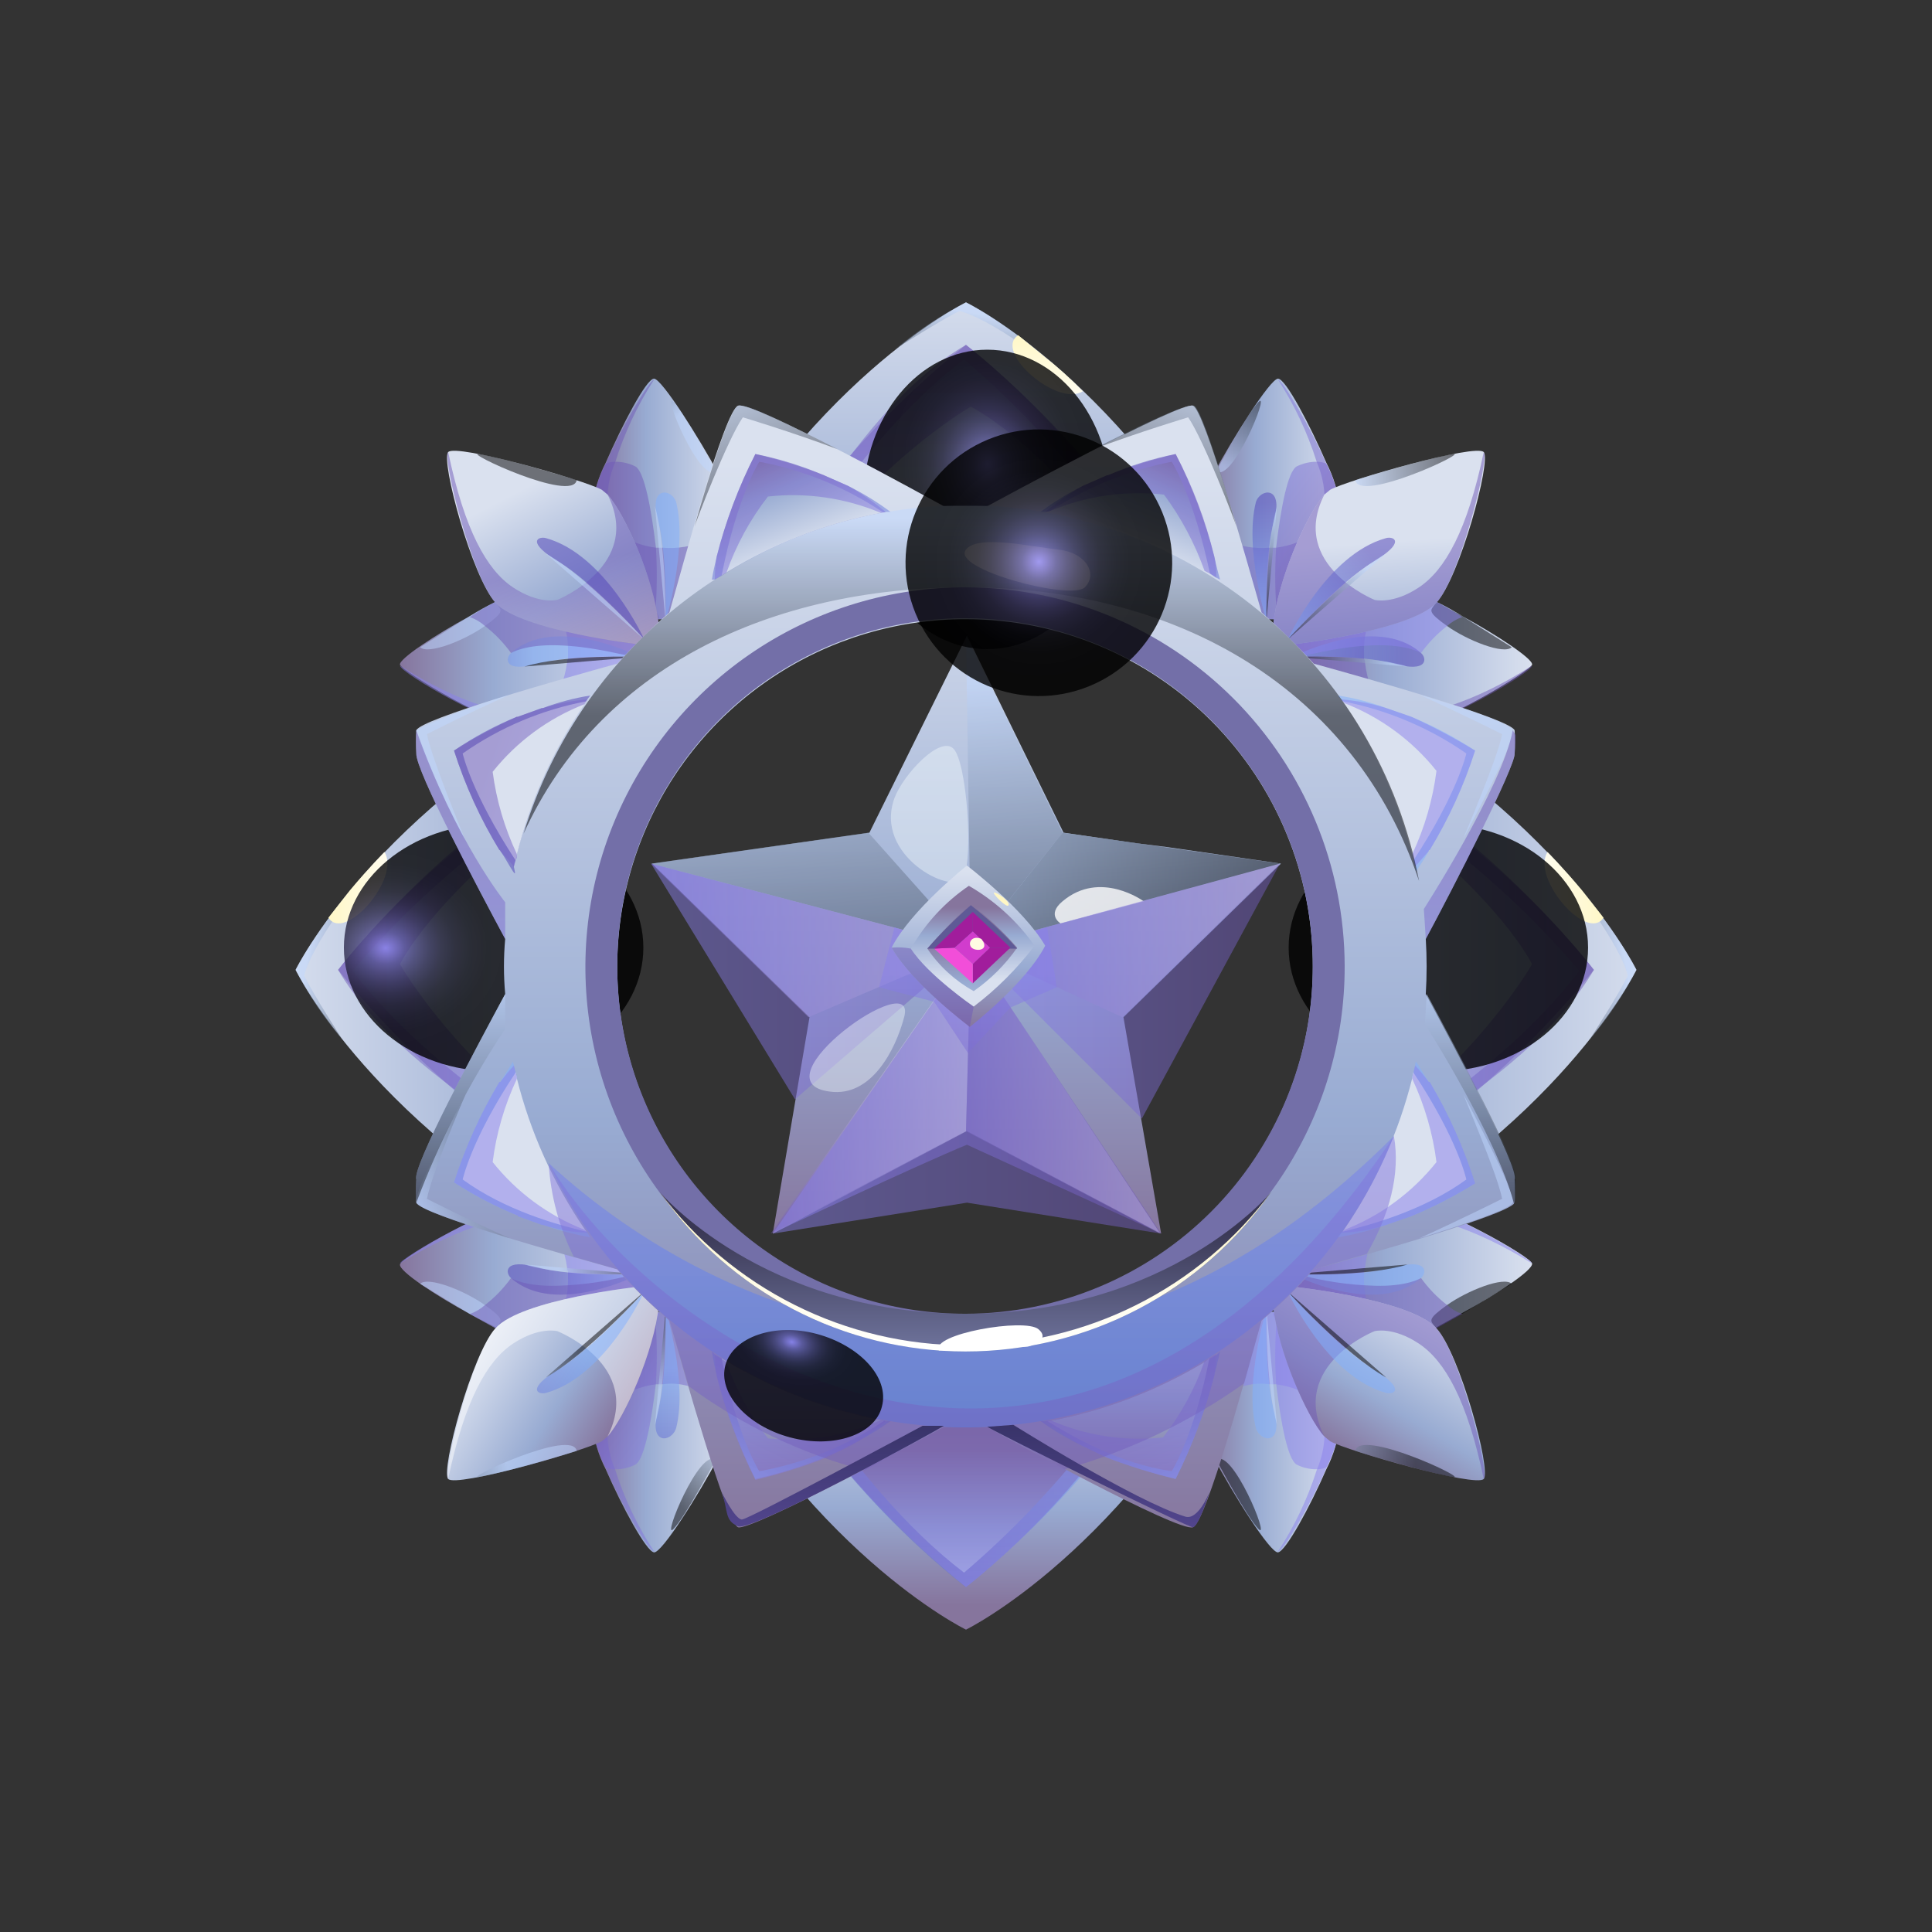 <svg viewBox="0 0 60 60" xmlns="http://www.w3.org/2000/svg">
<rect x="0" y="0" width="60" height="60" fill="#333333" stroke="none"/>
<path d="M39.78 26.82L36.27 26.31L35.31 26.19L33.03 25.86L30.03 19.74L27 25.86L20.25 26.82L25.14 31.59L24 38.31L30.03 35.13L36.06 38.31L34.89 31.59L39.78 26.82Z" fill="url(#paint0_linear_2683_82002)"/>
<path style="mix-blend-mode:multiply" opacity="0.5" d="M20.219 26.82L30.149 29.43L25.109 31.59L20.219 26.82Z" fill="url(#paint1_linear_2683_82002)"/>
<path style="mix-blend-mode:multiply" opacity="0.5" d="M39.75 26.82L30.15 29.43L34.86 31.59L39.75 26.82Z" fill="url(#paint2_linear_2683_82002)"/>
<path style="mix-blend-mode:multiply" opacity="0.5" d="M30 35.13L30.149 29.43L23.939 38.31L30 35.13Z" fill="url(#paint3_linear_2683_82002)"/>
<path style="mix-blend-mode:multiply" opacity="0.5" d="M36.03 38.31L30.15 29.43L30 35.13L36.03 38.31Z" fill="url(#paint4_linear_2683_82002)"/>
<path style="mix-blend-mode:color-dodge" opacity="0.5" d="M30 19.74L30.15 29.43L33 25.86L30 19.74Z" fill="url(#paint5_linear_2683_82002)"/>
<path style="mix-blend-mode:color-dodge" opacity="0.5" d="M39.75 26.82L30.15 29.43L33 25.86L39.75 26.82Z" fill="url(#paint6_linear_2683_82002)"/>
<path style="mix-blend-mode:color-dodge" opacity="0.5" d="M39.75 26.82L30.15 29.43L33 25.86L39.75 26.82Z" fill="url(#paint7_linear_2683_82002)"/>
<path style="mix-blend-mode:color-dodge" opacity="0.5" d="M26.969 25.86L30.149 29.43L20.219 26.82L26.969 25.86Z" fill="url(#paint8_linear_2683_82002)"/>
<g style="mix-blend-mode:color-dodge" opacity="0.8">
<path d="M32.999 27.99C32.489 28.41 32.939 28.68 32.939 28.68L35.519 27.99C35.519 27.99 34.169 27 32.999 27.99Z" fill="white"/>
</g>
<path style="mix-blend-mode:multiply" opacity="0.5" d="M23.969 38.31C23.969 38.31 28.559 36.15 30.029 35.55L36.059 38.31L30.029 35.13L23.969 38.31Z" fill="url(#paint9_linear_2683_82002)"/>
<path style="mix-blend-mode:multiply" opacity="0.5" d="M20.219 26.82L30.149 29.43L24.689 34.14L20.219 26.82Z" fill="url(#paint10_linear_2683_82002)"/>
<path style="mix-blend-mode:multiply" opacity="0.5" d="M39.75 26.82L30.15 29.43L35.46 34.74L39.75 26.82Z" fill="url(#paint11_linear_2683_82002)"/>
<path style="mix-blend-mode:multiply" opacity="0.5" d="M24 38.31L30.15 29.43L36.06 38.31L30.03 37.35L24 38.31Z" fill="url(#paint12_linear_2683_82002)"/>
<g style="mix-blend-mode:soft-light" opacity="0.4">
<path d="M27.78 24.78C27.12 26.58 29.58 27.81 29.91 27.27C30.24 26.73 30.03 23.67 29.61 23.25C29.19 22.83 28.05 24.06 27.78 24.78Z" fill="#F7FFFF"/>
</g>
<g style="mix-blend-mode:soft-light" opacity="0.4">
<path d="M25.769 33.9C27.059 34.08 27.809 32.61 28.079 31.59C28.529 29.94 23.399 33.6 25.769 33.9Z" fill="#F7FFFF"/>
</g>
<path d="M30 9.39C30 9.39 24.99 11.82 21.24 19.11H38.76C34.98 11.82 30 9.39 30 9.39Z" fill="url(#paint13_linear_2683_82002)"/>
<path style="mix-blend-mode:multiply" opacity="0.5" d="M29.999 10.71C29.999 10.71 25.169 14.4 23.129 19.11H36.839C34.799 14.4 29.999 10.71 29.999 10.71Z" fill="url(#paint14_linear_2683_82002)"/>
<path d="M23.58 19.11C23.58 19.11 26.31 13.92 29.94 11.16C32.55 13.39 34.735 16.073 36.39 19.08L23.58 19.11Z" fill="url(#paint15_linear_2683_82002)"/>
<path style="mix-blend-mode:multiply" opacity="0.5" d="M23.459 19.08C23.459 19.08 26.279 12.87 29.999 10.71C29.999 10.71 34.889 14.43 36.389 19.08C36.389 19.08 32.969 14.16 30.149 12.63C30.149 12.63 26.789 14.52 23.789 19.11L23.459 19.08Z" fill="url(#paint16_linear_2683_82002)"/>
<path style="mix-blend-mode:color-dodge" opacity="0.5" d="M33.629 12.15C30.779 9.78 29.789 9.66 29.789 9.66C29.249 9.93 27.899 10.77 27.779 10.86C28.465 10.293 29.209 9.8 29.999 9.39C29.999 9.39 31.589 10.14 33.629 12.15Z" fill="url(#paint17_linear_2683_82002)"/>
<path d="M31.62 10.41C30.84 10.92 32.85 12.66 33.63 12.15C33.254 11.764 32.853 11.403 32.43 11.07L31.62 10.41Z" fill="url(#paint18_linear_2683_82002)"/>
<path style="mix-blend-mode:color-dodge" opacity="0.8" d="M30.66 20.16C32.781 20.16 34.5 18.078 34.5 15.51C34.5 12.942 32.781 10.86 30.66 10.86C28.54 10.86 26.82 12.942 26.82 15.51C26.82 18.078 28.54 20.16 30.66 20.16Z" fill="url(#paint19_radial_2683_82002)"/>
<path d="M9.18 30.12C9.18 30.12 11.61 35.1 18.9 38.88V21.36C11.61 25.14 9.18 30.12 9.18 30.12Z" fill="url(#paint20_linear_2683_82002)"/>
<path style="mix-blend-mode:multiply" opacity="0.5" d="M10.5 30.12C10.5 30.12 14.22 34.95 18.9 36.99V23.25C14.22 25.29 10.5 30.12 10.5 30.12Z" fill="url(#paint21_linear_2683_82002)"/>
<path d="M18.899 36.54C18.899 36.54 13.709 33.78 10.949 30.15C13.176 27.546 15.86 25.37 18.869 23.73L18.899 36.54Z" fill="url(#paint22_linear_2683_82002)"/>
<path style="mix-blend-mode:multiply" opacity="0.5" d="M18.87 36.66C18.87 36.66 12.69 33.84 10.5 30.12C10.5 30.12 14.22 25.2 18.87 23.73C18.87 23.73 13.95 27.15 12.42 29.94C12.42 29.94 14.31 33.33 18.9 36.33L18.87 36.66Z" fill="url(#paint23_linear_2683_82002)"/>
<path style="mix-blend-mode:color-dodge" opacity="0.5" d="M11.94 26.46C9.57 29.34 9.45 30.3 9.45 30.3C9.72 30.87 10.59 32.22 10.65 32.31C10.08 31.637 9.587 30.902 9.18 30.12C9.18 30.12 9.96 28.53 11.94 26.46Z" fill="url(#paint24_linear_2683_82002)"/>
<path d="M10.199 28.5C10.709 29.28 12.449 27.27 11.939 26.46C11.939 26.46 11.459 26.94 10.859 27.66L10.199 28.5Z" fill="url(#paint25_linear_2683_82002)"/>
<path style="mix-blend-mode:color-dodge" opacity="0.8" d="M15.33 33.27C17.898 33.27 19.98 31.551 19.98 29.43C19.98 27.31 17.898 25.59 15.33 25.59C12.762 25.59 10.68 27.31 10.68 29.43C10.68 31.551 12.762 33.27 15.33 33.27Z" fill="url(#paint26_radial_2683_82002)"/>
<path d="M50.82 30.12C50.82 30.12 48.39 35.1 41.1 38.88V21.36C48.39 25.14 50.82 30.12 50.82 30.12Z" fill="url(#paint27_linear_2683_82002)"/>
<path style="mix-blend-mode:multiply" opacity="0.5" d="M49.5 30.12C49.5 30.12 45.78 34.95 41.1 36.99V23.25C45.78 25.29 49.5 30.12 49.5 30.12Z" fill="url(#paint28_linear_2683_82002)"/>
<path d="M41.1 36.54C41.1 36.54 46.29 33.78 49.05 30.15C46.822 27.546 44.139 25.37 41.13 23.73L41.1 36.54Z" fill="url(#paint29_linear_2683_82002)"/>
<path style="mix-blend-mode:multiply" opacity="0.5" d="M41.13 36.66C41.13 36.66 47.31 33.84 49.5 30.12C49.5 30.12 45.78 25.2 41.13 23.73C41.13 23.73 46.05 27.15 47.58 29.94C47.58 29.94 45.69 33.33 41.1 36.33L41.13 36.66Z" fill="url(#paint30_linear_2683_82002)"/>
<path style="mix-blend-mode:color-dodge" opacity="0.5" d="M48.06 26.46C50.431 29.34 50.55 30.3 50.55 30.3C50.281 30.87 49.41 32.22 49.35 32.31C49.92 31.637 50.414 30.902 50.821 30.12C50.821 30.12 50.041 28.53 48.06 26.46Z" fill="url(#paint31_linear_2683_82002)"/>
<path d="M49.799 28.5C49.289 29.28 47.549 27.27 48.059 26.46C48.059 26.46 48.539 26.94 49.139 27.66L49.799 28.5Z" fill="url(#paint32_linear_2683_82002)"/>
<path style="mix-blend-mode:color-dodge" opacity="0.8" d="M44.669 33.27C47.238 33.27 49.319 31.551 49.319 29.43C49.319 27.31 47.238 25.59 44.669 25.59C42.101 25.59 40.02 27.31 40.02 29.43C40.02 31.551 42.101 33.27 44.669 33.27Z" fill="url(#paint33_radial_2683_82002)"/>
<path d="M30 50.61C30 50.61 24.99 48.18 21.24 40.89H38.76C34.98 48.18 30 50.61 30 50.61Z" fill="url(#paint34_linear_2683_82002)"/>
<path style="mix-blend-mode:multiply" opacity="0.5" d="M29.999 49.29C29.999 49.29 25.529 45.96 23.129 40.89H36.839C34.799 45.6 29.999 49.29 29.999 49.29Z" fill="url(#paint35_linear_2683_82002)"/>
<path d="M23.58 40.89C23.58 40.89 26.31 46.08 29.94 48.84C32.55 46.61 34.735 43.927 36.39 40.92L23.58 40.89Z" fill="url(#paint36_linear_2683_82002)"/>
<path style="mix-blend-mode:multiply" opacity="0.5" d="M23.459 40.92C23.459 40.92 24.269 44.55 29.999 49.29C29.999 49.29 34.889 45.57 36.389 40.92L30.149 44.28C30.149 44.28 27.779 43.95 23.789 40.89L23.459 40.92Z" fill="url(#paint37_linear_2683_82002)"/>
<path d="M18.391 15.75V15.87L18.481 16.2C18.751 17.04 19.561 18.15 20.041 18.78H20.071L20.341 19.14L20.431 19.23H21.241C21.991 18.21 22.681 16.38 22.681 15.66C22.681 15.57 22.681 15.51 22.651 15.48C22.561 15.222 22.45 14.971 22.321 14.73C21.721 13.62 20.551 11.76 20.311 11.76C20.071 11.76 19.321 13.2 18.811 14.37C18.589 14.801 18.446 15.269 18.391 15.75Z" fill="url(#paint38_linear_2683_82002)"/>
<path style="mix-blend-mode:multiply" opacity="0.5" d="M18.391 15.75V15.87L18.481 16.2C18.751 17.04 19.561 18.15 20.041 18.78H20.071L20.341 19.14L20.431 19.23H21.241C21.991 18.21 22.681 16.38 22.681 15.66C22.602 15.995 22.427 16.299 22.176 16.534C21.925 16.769 21.61 16.924 21.271 16.98C21.043 17.019 20.811 17.029 20.581 17.01H20.371C20.134 16.979 19.902 16.919 19.681 16.83C19.309 16.572 19.026 16.205 18.871 15.78C18.832 15.288 18.915 14.793 19.111 14.34C19.394 13.44 19.798 12.582 20.311 11.79C20.161 11.82 19.321 13.23 18.811 14.4C18.592 14.822 18.45 15.279 18.391 15.75Z" fill="url(#paint39_linear_2683_82002)"/>
<path style="mix-blend-mode:multiply" opacity="0.5" d="M21 15.6C21.36 17.04 20.67 19.29 20.67 19.29C20.67 19.29 20.73 17.22 20.43 16.14C20.13 15.06 20.88 15.18 21 15.6Z" fill="url(#paint40_linear_2683_82002)"/>
<path style="mix-blend-mode:color-dodge" opacity="0.5" d="M20.34 15.72C20.7 16.98 20.67 19.29 20.67 19.29L20.34 15.72Z" fill="url(#paint41_linear_2683_82002)"/>
<path style="mix-blend-mode:color-dodge" opacity="0.5" d="M22.229 14.64C21.719 15 20.549 12.12 20.909 12.48C21.269 12.84 22.229 14.64 22.229 14.64Z" fill="url(#paint42_linear_2683_82002)"/>
<path style="mix-blend-mode:multiply" opacity="0.5" d="M18.391 15.87C18.396 15.986 18.427 16.098 18.481 16.2C18.751 16.98 19.591 18.18 20.041 18.78H20.071L20.341 19.14C20.641 19.44 20.401 18.96 19.351 17.07C18.901 16.29 18.391 15.6 18.391 15.87Z" fill="url(#paint43_linear_2683_82002)"/>
<path style="mix-blend-mode:multiply" opacity="0.5" d="M20.041 18.81H20.071L20.341 19.17C20.404 18.452 20.415 17.73 20.371 17.01C20.221 15.75 20.011 14.67 19.741 14.49C19.546 14.391 19.33 14.339 19.111 14.34C19.008 14.338 18.905 14.359 18.811 14.4C18.595 14.812 18.453 15.259 18.391 15.72V15.84C18.396 15.955 18.427 16.068 18.481 16.17C18.751 17.07 19.561 18.18 20.041 18.81Z" fill="url(#paint44_linear_2683_82002)"/>
<path d="M16.32 22.62H16.441L16.77 22.56C17.581 22.32 18.721 21.51 19.351 21.03H19.381L19.741 20.76L19.86 20.67V20.49V19.83C18.84 19.05 17.011 18.36 16.291 18.36H16.11L15.39 18.69C15.112 18.824 14.841 18.974 14.581 19.14C13.53 19.71 12.39 20.46 12.421 20.64C12.45 20.82 15.361 22.59 16.32 22.62Z" fill="url(#paint45_linear_2683_82002)"/>
<path style="mix-blend-mode:multiply" opacity="0.5" d="M16.32 22.62H16.44L16.77 22.56C17.58 22.32 18.72 21.51 19.35 21.03H19.38L19.74 20.76L19.86 20.67V20.49V19.83C18.84 19.05 17.01 18.36 16.29 18.36C16.625 18.439 16.929 18.614 17.163 18.865C17.398 19.116 17.554 19.431 17.61 19.77C17.635 19.939 17.645 20.11 17.64 20.28V20.46C17.616 20.496 17.605 20.538 17.61 20.58C17.575 20.849 17.504 21.111 17.4 21.36C17.161 21.731 16.8 22.007 16.38 22.14C15.9 22.26 14.28 21.87 12.42 20.67C12.45 20.91 15.36 22.59 16.32 22.62Z" fill="url(#paint46_linear_2683_82002)"/>
<path style="mix-blend-mode:multiply" opacity="0.5" d="M15.87 20.28C17.25 19.05 19.86 20.4 19.86 20.4C19.86 20.4 17.79 20.31 16.71 20.61C15.63 20.91 15.69 20.43 15.87 20.28Z" fill="url(#paint47_linear_2683_82002)"/>
<path style="mix-blend-mode:color-dodge" opacity="0.5" d="M16.289 20.7C17.549 20.31 19.859 20.4 19.859 20.4L16.289 20.7Z" fill="url(#paint48_linear_2683_82002)"/>
<path style="mix-blend-mode:color-dodge" opacity="0.5" d="M13.049 20.1C13.289 20.34 14.429 19.89 15.059 19.44C15.689 18.99 15.569 18.96 15.449 18.78L15.389 18.69L14.579 19.14L13.049 20.1Z" fill="url(#paint49_linear_2683_82002)"/>
<path style="mix-blend-mode:multiply" opacity="0.5" d="M17.669 21.69C19.559 20.67 20.039 20.4 19.739 20.7C19.439 21 17.309 22.59 16.409 22.62C16.139 22.62 16.859 22.14 17.669 21.69Z" fill="url(#paint50_linear_2683_82002)"/>
<path style="mix-blend-mode:multiply" opacity="0.5" d="M14.58 19.17H14.61C14.776 19.231 14.929 19.322 15.06 19.44C15.369 19.68 15.642 19.963 15.87 20.28C15.87 20.28 16.29 20.01 17.31 20.04C18.33 20.07 19.05 20.28 19.71 20.4H19.86V19.83C18.84 19.05 17.01 18.36 16.29 18.36H16.11L15.39 18.69C15.11 18.833 14.84 18.994 14.58 19.17Z" fill="url(#paint51_linear_2683_82002)"/>
<path d="M15.389 18.72C16.2 19.59 19.829 20.01 19.829 20.01L20.459 19.41C20.309 17.97 19.41 15.96 18.869 15.36L18.689 15.21C18.149 14.91 14.159 13.77 13.919 14.04C13.68 14.31 14.669 17.94 15.389 18.72Z" fill="url(#paint52_linear_2683_82002)"/>
<path style="mix-blend-mode:multiply" opacity="0.5" d="M15.389 18.72C16.199 19.59 19.829 20.01 19.829 20.01L20.459 19.41C20.309 17.97 19.409 15.96 18.869 15.36C19.979 17.55 17.309 18.63 17.309 18.63C17.309 18.63 16.739 18.78 15.929 18.24C15.119 17.7 14.429 16.47 13.919 14.04C13.739 14.25 14.669 17.94 15.389 18.72Z" fill="url(#paint53_linear_2683_82002)"/>
<path style="mix-blend-mode:multiply" opacity="0.5" d="M16.95 16.71C18.81 17.22 20.01 19.86 20.01 19.86C20.01 19.86 18.42 18.09 17.37 17.46C16.32 16.83 16.71 16.65 16.95 16.71Z" fill="url(#paint54_linear_2683_82002)"/>
<path style="mix-blend-mode:color-dodge" opacity="0.5" d="M16.949 17.19C18.239 17.91 20.009 19.86 20.009 19.86L16.949 17.19Z" fill="url(#paint55_linear_2683_82002)"/>
<path style="mix-blend-mode:color-dodge" opacity="0.5" d="M17.91 14.91C17.79 15.63 14.34 14.01 14.88 14.1C15.99 14.31 17.91 14.91 17.91 14.91Z" fill="url(#paint56_linear_2683_82002)"/>
<path d="M41.61 15.75V15.87L41.52 16.2C41.25 17.04 40.44 18.15 39.96 18.78H39.93L39.66 19.14L39.57 19.23H38.76C38.01 18.21 37.32 16.38 37.32 15.66C37.32 15.57 37.32 15.51 37.35 15.48C37.44 15.222 37.551 14.971 37.68 14.73C38.28 13.62 39.45 11.76 39.69 11.76C39.93 11.76 40.68 13.2 41.19 14.37C41.412 14.801 41.555 15.269 41.61 15.75Z" fill="url(#paint57_linear_2683_82002)"/>
<path style="mix-blend-mode:multiply" opacity="0.5" d="M41.61 15.75V15.87L41.52 16.2C41.25 17.04 40.44 18.15 39.96 18.78H39.93L39.66 19.14L39.57 19.23H38.76C38.01 18.21 37.32 16.38 37.32 15.66C37.399 15.995 37.574 16.299 37.825 16.534C38.076 16.769 38.391 16.924 38.73 16.98C38.958 17.019 39.19 17.029 39.42 17.01H39.63C39.867 16.979 40.099 16.919 40.32 16.83C40.692 16.572 40.975 16.205 41.13 15.78C41.169 15.288 41.087 14.793 40.89 14.34C40.607 13.44 40.203 12.582 39.69 11.79C39.84 11.82 40.68 13.23 41.19 14.4C41.409 14.822 41.551 15.279 41.61 15.75Z" fill="url(#paint58_linear_2683_82002)"/>
<path style="mix-blend-mode:multiply" opacity="0.5" d="M39.001 15.6C38.641 17.04 39.331 19.29 39.331 19.29C39.331 19.29 39.27 17.22 39.571 16.14C39.87 15.06 39.12 15.18 39.001 15.6Z" fill="url(#paint59_linear_2683_82002)"/>
<path style="mix-blend-mode:color-dodge" opacity="0.5" d="M39.659 15.72C39.299 16.98 39.329 19.29 39.329 19.29L39.659 15.72Z" fill="url(#paint60_linear_2683_82002)"/>
<path style="mix-blend-mode:color-dodge" opacity="0.5" d="M37.77 14.64C38.279 15 39.45 12.12 39.09 12.48C38.73 12.84 37.77 14.64 37.77 14.64Z" fill="url(#paint61_linear_2683_82002)"/>
<path style="mix-blend-mode:multiply" opacity="0.5" d="M41.609 15.87C41.604 15.986 41.573 16.098 41.519 16.2C41.249 16.98 40.409 18.18 39.959 18.78H39.929L39.659 19.14C39.359 19.44 39.599 18.96 40.649 17.07C41.099 16.29 41.609 15.6 41.609 15.87Z" fill="url(#paint62_linear_2683_82002)"/>
<path style="mix-blend-mode:multiply" opacity="0.5" d="M39.96 18.81H39.93L39.66 19.17C39.596 18.452 39.586 17.73 39.63 17.01C39.78 15.75 39.99 14.67 40.26 14.49C40.455 14.391 40.671 14.339 40.89 14.34C40.993 14.338 41.096 14.359 41.19 14.4C41.406 14.812 41.548 15.259 41.61 15.72V15.84C41.605 15.955 41.574 16.068 41.52 16.17C41.25 17.07 40.44 18.18 39.96 18.81Z" fill="url(#paint63_linear_2683_82002)"/>
<path d="M43.681 22.62H43.561L43.231 22.56C42.421 22.32 41.281 21.51 40.651 21.03H40.621L40.261 20.76L40.141 20.67V20.49V19.83C41.161 19.05 42.961 18.36 43.711 18.36H43.891L44.611 18.69C44.89 18.824 45.16 18.974 45.421 19.14C46.471 19.71 47.611 20.46 47.581 20.64C47.551 20.82 44.641 22.59 43.681 22.62Z" fill="url(#paint64_linear_2683_82002)"/>
<path style="mix-blend-mode:multiply" opacity="0.5" d="M43.681 22.62H43.561L43.231 22.56C42.421 22.32 41.281 21.51 40.651 21.03H40.621L40.261 20.76L40.141 20.67V20.49V19.83C41.161 19.05 42.961 18.36 43.711 18.36C43.376 18.439 43.072 18.614 42.837 18.865C42.602 19.116 42.447 19.431 42.391 19.77C42.366 19.939 42.356 20.11 42.361 20.28V20.46C42.385 20.496 42.395 20.538 42.391 20.58C42.425 20.846 42.485 21.107 42.571 21.36C42.824 21.73 43.193 22.005 43.621 22.14C44.101 22.26 45.721 21.87 47.581 20.67C47.551 20.91 44.641 22.59 43.681 22.62Z" fill="url(#paint65_linear_2683_82002)"/>
<path style="mix-blend-mode:multiply" opacity="0.5" d="M44.131 20.28C42.751 19.05 40.141 20.4 40.141 20.4C40.141 20.4 42.211 20.31 43.291 20.61C44.371 20.91 44.311 20.43 44.131 20.28Z" fill="url(#paint66_linear_2683_82002)"/>
<path style="mix-blend-mode:color-dodge" opacity="0.5" d="M43.711 20.7C42.451 20.31 40.141 20.4 40.141 20.4L43.711 20.7Z" fill="url(#paint67_linear_2683_82002)"/>
<path style="mix-blend-mode:color-dodge" opacity="0.5" d="M46.949 20.1C46.709 20.34 45.569 19.89 44.939 19.44C44.309 18.99 44.429 18.96 44.549 18.78L44.609 18.69L45.419 19.14L46.949 20.1Z" fill="url(#paint68_linear_2683_82002)"/>
<path style="mix-blend-mode:multiply" opacity="0.5" d="M42.33 21.69C40.44 20.67 39.96 20.4 40.26 20.7C40.56 21 42.69 22.59 43.59 22.62C43.86 22.62 43.14 22.14 42.33 21.69Z" fill="url(#paint69_linear_2683_82002)"/>
<path style="mix-blend-mode:multiply" opacity="0.5" d="M45.421 19.17H45.391C45.225 19.231 45.072 19.322 44.941 19.44C44.632 19.68 44.359 19.963 44.131 20.28C44.131 20.28 43.711 20.01 42.691 20.04C41.671 20.07 40.951 20.28 40.291 20.4H40.141V19.83C41.161 19.05 42.961 18.36 43.711 18.36H43.891L44.611 18.69C44.89 18.833 45.161 18.994 45.421 19.17Z" fill="url(#paint70_linear_2683_82002)"/>
<path d="M44.609 18.72C43.799 19.59 40.169 20.01 40.169 20.01L39.539 19.41C39.689 17.97 40.589 15.96 41.129 15.36L41.309 15.21C41.849 14.91 45.839 13.77 46.079 14.04C46.319 14.31 45.329 17.94 44.609 18.72Z" fill="url(#paint71_linear_2683_82002)"/>
<path style="mix-blend-mode:multiply" opacity="0.5" d="M44.609 18.72C43.799 19.59 40.169 20.01 40.169 20.01L39.539 19.41C39.689 17.97 40.589 15.96 41.129 15.36C40.019 17.55 42.689 18.63 42.689 18.63C42.689 18.63 43.259 18.78 44.069 18.24C44.879 17.7 45.569 16.47 46.079 14.04C46.259 14.25 45.329 17.94 44.609 18.72Z" fill="url(#paint72_linear_2683_82002)"/>
<path style="mix-blend-mode:multiply" opacity="0.5" d="M43.05 16.71C41.19 17.22 39.99 19.86 39.99 19.86C39.99 19.86 41.58 18.09 42.63 17.46C43.68 16.83 43.29 16.65 43.05 16.71Z" fill="url(#paint73_linear_2683_82002)"/>
<path style="mix-blend-mode:color-dodge" opacity="0.5" d="M43.05 17.19C41.76 17.91 39.99 19.86 39.99 19.86L43.05 17.19Z" fill="url(#paint74_linear_2683_82002)"/>
<path style="mix-blend-mode:color-dodge" opacity="0.5" d="M42.09 14.91C42.21 15.63 45.66 14.01 45.12 14.1C44.01 14.31 42.09 14.91 42.09 14.91Z" fill="url(#paint75_linear_2683_82002)"/>
<path d="M18.391 44.22V44.1L18.481 43.77C18.751 42.96 19.561 41.85 20.041 41.22H20.071L20.341 40.86L20.431 40.74H21.241C21.991 41.76 22.681 43.62 22.681 44.34C22.681 44.43 22.681 44.49 22.651 44.52C22.564 44.77 22.454 45.012 22.321 45.24C21.721 46.38 20.551 48.24 20.311 48.21C20.071 48.18 19.321 46.8 18.811 45.63C18.585 45.19 18.443 44.712 18.391 44.22Z" fill="url(#paint76_linear_2683_82002)"/>
<path style="mix-blend-mode:multiply" opacity="0.5" d="M18.391 44.22V44.1L18.481 43.77C18.751 42.96 19.561 41.85 20.041 41.22H20.071L20.341 40.86L20.431 40.74H21.241C21.991 41.76 22.681 43.62 22.681 44.34C22.602 44.005 22.427 43.702 22.176 43.467C21.925 43.232 21.61 43.076 21.271 43.02C21.045 42.966 20.81 42.956 20.581 42.99H20.371C20.134 43.021 19.902 43.082 19.681 43.17C19.309 43.428 19.026 43.795 18.871 44.22C18.832 44.713 18.915 45.207 19.111 45.66C19.395 46.55 19.799 47.398 20.311 48.18C20.161 48.18 19.321 46.77 18.811 45.6C18.589 45.169 18.446 44.702 18.391 44.22Z" fill="url(#paint77_linear_2683_82002)"/>
<path style="mix-blend-mode:multiply" opacity="0.5" d="M21 44.34C21.36 42.93 20.67 40.65 20.67 40.65C20.67 40.65 20.73 42.75 20.43 43.83C20.13 44.91 20.88 44.79 21 44.34Z" fill="url(#paint78_linear_2683_82002)"/>
<path style="mix-blend-mode:color-dodge" opacity="0.5" d="M20.34 44.25C20.7 42.99 20.67 40.65 20.67 40.65L20.34 44.25Z" fill="url(#paint79_linear_2683_82002)"/>
<path style="mix-blend-mode:color-dodge" opacity="0.5" d="M22.229 45.33C21.719 44.97 20.549 47.85 20.909 47.49C21.269 47.13 22.229 45.33 22.229 45.33Z" fill="url(#paint80_linear_2683_82002)"/>
<path style="mix-blend-mode:multiply" opacity="0.5" d="M18.391 44.1C18.396 43.985 18.427 43.872 18.481 43.77C18.751 43.02 19.591 41.82 20.041 41.22H20.071L20.341 40.86C20.641 40.56 20.401 41.04 19.351 42.93C18.901 43.68 18.391 44.37 18.391 44.1Z" fill="url(#paint81_linear_2683_82002)"/>
<path style="mix-blend-mode:multiply" opacity="0.5" d="M20.041 41.16H20.071L20.341 40.8C20.404 41.519 20.415 42.241 20.371 42.96C20.221 44.22 20.011 45.3 19.741 45.48C19.546 45.58 19.33 45.631 19.111 45.63C19.008 45.632 18.905 45.612 18.811 45.57C18.595 45.158 18.453 44.711 18.391 44.25V44.1C18.396 43.985 18.427 43.872 18.481 43.77C18.751 42.9 19.561 41.79 20.041 41.16Z" fill="url(#paint82_linear_2683_82002)"/>
<path d="M16.32 37.35H16.441L16.77 37.41C17.581 37.68 18.721 38.49 19.351 38.97H19.381L19.741 39.27L19.86 39.36V39.54V40.11C18.84 40.89 17.011 41.58 16.291 41.58H16.11L15.39 41.22L14.581 40.8C13.53 40.23 12.39 39.48 12.421 39.27C12.45 39.06 15.361 37.38 16.32 37.35Z" fill="url(#paint83_linear_2683_82002)"/>
<path style="mix-blend-mode:multiply" opacity="0.5" d="M16.32 37.35H16.44L16.77 37.41C17.58 37.68 18.72 38.49 19.35 38.97H19.38L19.74 39.27L19.86 39.36V39.54V40.11C18.84 40.89 17.01 41.58 16.29 41.58C16.625 41.502 16.929 41.326 17.163 41.075C17.398 40.824 17.554 40.509 17.61 40.17C17.634 40.001 17.644 39.831 17.64 39.66V39.48C17.616 39.445 17.605 39.402 17.61 39.36C17.575 39.092 17.504 38.83 17.4 38.58C17.161 38.209 16.8 37.933 16.38 37.8C15.9 37.68 14.28 38.07 12.42 39.24C12.45 39.06 15.36 37.38 16.32 37.35Z" fill="url(#paint84_linear_2683_82002)"/>
<path style="mix-blend-mode:multiply" opacity="0.5" d="M15.87 39.69C17.25 40.92 19.86 39.57 19.86 39.57C19.86 39.57 17.79 39.66 16.71 39.36C15.63 39.06 15.69 39.54 15.87 39.69Z" fill="url(#paint85_linear_2683_82002)"/>
<path style="mix-blend-mode:color-dodge" opacity="0.5" d="M16.289 39.27C17.549 39.66 19.859 39.57 19.859 39.57L16.289 39.27Z" fill="url(#paint86_linear_2683_82002)"/>
<path style="mix-blend-mode:color-dodge" opacity="0.5" d="M13.049 39.87C13.289 39.63 14.429 40.08 15.059 40.53C15.689 40.98 15.569 41.01 15.449 41.19L15.389 41.25L14.579 40.8L13.049 39.87Z" fill="url(#paint87_linear_2683_82002)"/>
<path style="mix-blend-mode:multiply" opacity="0.5" d="M17.669 38.28C19.559 39.3 20.039 39.57 19.739 39.27C19.439 38.97 17.309 37.38 16.409 37.35C16.139 37.32 16.859 37.83 17.669 38.28Z" fill="url(#paint88_linear_2683_82002)"/>
<path style="mix-blend-mode:multiply" opacity="0.5" d="M14.58 40.8H14.61C14.776 40.74 14.929 40.648 15.06 40.53C15.369 40.291 15.642 40.008 15.87 39.69C15.87 39.69 16.29 39.96 17.31 39.93C18.122 39.907 18.927 39.786 19.71 39.57H19.86V40.14C18.84 40.92 17.01 41.61 16.29 41.61H16.11L15.39 41.25L14.58 40.8Z" fill="url(#paint89_linear_2683_82002)"/>
<path d="M15.389 41.25C16.2 40.35 19.829 39.96 19.829 39.96L20.459 40.56C20.309 41.97 19.41 44.01 18.869 44.61L18.689 44.76C18.149 45.06 14.159 46.2 13.919 45.93C13.68 45.66 14.669 42.03 15.389 41.25Z" fill="url(#paint90_linear_2683_82002)"/>
<path style="mix-blend-mode:multiply" opacity="0.5" d="M15.389 41.25C16.199 40.35 19.829 39.96 19.829 39.96L20.459 40.56C20.309 41.97 19.409 44.01 18.869 44.61C19.979 42.39 17.309 41.34 17.309 41.34C17.309 41.34 16.739 41.19 15.929 41.73C15.119 42.27 14.429 43.5 13.919 45.93C13.739 45.72 14.669 42.03 15.389 41.25Z" fill="url(#paint91_linear_2683_82002)"/>
<path style="mix-blend-mode:multiply" opacity="0.5" d="M16.95 43.26C18.81 42.75 20.01 40.11 20.01 40.11C20.01 40.11 18.42 41.88 17.37 42.51C16.32 43.14 16.71 43.32 16.95 43.26Z" fill="url(#paint92_linear_2683_82002)"/>
<path style="mix-blend-mode:color-dodge" opacity="0.5" d="M16.949 42.78C18.239 42.06 20.009 40.11 20.009 40.11L16.949 42.78Z" fill="url(#paint93_linear_2683_82002)"/>
<path style="mix-blend-mode:color-dodge" opacity="0.5" d="M17.91 45.06C17.79 44.34 14.34 45.96 14.88 45.87C15.99 45.66 17.91 45.06 17.91 45.06Z" fill="url(#paint94_linear_2683_82002)"/>
<path d="M41.61 44.22V44.1L41.52 43.77C41.25 42.96 40.44 41.85 39.96 41.22H39.93L39.66 40.86L39.57 40.74H38.76C38.01 41.76 37.32 43.62 37.32 44.34C37.32 44.43 37.32 44.49 37.35 44.52C37.437 44.77 37.547 45.012 37.68 45.24C38.28 46.38 39.45 48.24 39.69 48.21C39.93 48.18 40.68 46.8 41.19 45.63C41.416 45.19 41.558 44.712 41.61 44.22Z" fill="url(#paint95_linear_2683_82002)"/>
<path style="mix-blend-mode:multiply" opacity="0.5" d="M41.61 44.22V44.1L41.52 43.77C41.25 42.96 40.44 41.85 39.96 41.22H39.93L39.66 40.86L39.57 40.74H38.76C38.01 41.76 37.32 43.62 37.32 44.34C37.399 44.005 37.574 43.702 37.825 43.467C38.076 43.232 38.391 43.076 38.73 43.02C38.956 42.966 39.191 42.956 39.42 42.99H39.63C39.867 43.021 40.099 43.082 40.32 43.17C40.692 43.428 40.975 43.795 41.13 44.22C41.169 44.713 41.087 45.207 40.89 45.66C40.606 46.55 40.202 47.398 39.69 48.18C39.84 48.18 40.68 46.77 41.19 45.6C41.412 45.169 41.555 44.702 41.61 44.22Z" fill="url(#paint96_linear_2683_82002)"/>
<path style="mix-blend-mode:multiply" opacity="0.5" d="M39.001 44.34C38.641 42.93 39.331 40.65 39.331 40.65C39.331 40.65 39.27 42.75 39.571 43.83C39.87 44.91 39.12 44.79 39.001 44.34Z" fill="url(#paint97_linear_2683_82002)"/>
<path style="mix-blend-mode:color-dodge" opacity="0.5" d="M39.659 44.25C39.299 42.99 39.329 40.65 39.329 40.65L39.659 44.25Z" fill="url(#paint98_linear_2683_82002)"/>
<path style="mix-blend-mode:color-dodge" opacity="0.5" d="M37.77 45.33C38.279 44.97 39.45 47.85 39.09 47.49C38.73 47.13 37.77 45.33 37.77 45.33Z" fill="url(#paint99_linear_2683_82002)"/>
<path style="mix-blend-mode:multiply" opacity="0.5" d="M41.609 44.1C41.604 43.985 41.573 43.872 41.519 43.77C41.249 43.02 40.409 41.82 39.959 41.22H39.929L39.659 40.86C39.359 40.56 39.599 41.04 40.649 42.93C41.099 43.68 41.609 44.37 41.609 44.1Z" fill="url(#paint100_linear_2683_82002)"/>
<path style="mix-blend-mode:multiply" opacity="0.5" d="M39.96 41.16H39.93L39.66 40.8C39.596 41.519 39.586 42.241 39.63 42.96C39.78 44.22 39.99 45.3 40.26 45.48C40.455 45.58 40.671 45.631 40.89 45.63C40.993 45.632 41.096 45.612 41.19 45.57C41.406 45.158 41.548 44.711 41.61 44.25V44.1C41.605 43.985 41.574 43.872 41.52 43.77C41.25 42.9 40.44 41.79 39.96 41.16Z" fill="url(#paint101_linear_2683_82002)"/>
<path d="M43.681 37.35H43.561L43.231 37.41C42.421 37.68 41.281 38.49 40.651 38.97H40.621L40.261 39.27L40.141 39.36V39.54V40.11C41.161 40.89 42.961 41.58 43.711 41.58H43.891L44.611 41.22L45.421 40.77C46.471 40.2 47.611 39.45 47.581 39.24C47.551 39.03 44.641 37.38 43.681 37.35Z" fill="url(#paint102_linear_2683_82002)"/>
<path style="mix-blend-mode:multiply" opacity="0.5" d="M43.681 37.35H43.561L43.231 37.41C42.421 37.68 41.281 38.49 40.651 38.97H40.621L40.261 39.27L40.141 39.36V39.54V40.11C41.161 40.89 42.961 41.58 43.711 41.58C43.376 41.502 43.072 41.326 42.837 41.075C42.602 40.824 42.447 40.509 42.391 40.17C42.367 40.001 42.356 39.831 42.361 39.66V39.48C42.385 39.445 42.395 39.402 42.391 39.36C42.425 39.095 42.485 38.834 42.571 38.58C42.824 38.21 43.193 37.936 43.621 37.8C44.101 37.68 45.721 38.07 47.581 39.24C47.551 39.06 44.641 37.38 43.681 37.35Z" fill="url(#paint103_linear_2683_82002)"/>
<path style="mix-blend-mode:multiply" opacity="0.5" d="M44.131 39.69C42.751 40.92 40.141 39.57 40.141 39.57C40.141 39.57 42.211 39.66 43.291 39.36C44.371 39.06 44.311 39.54 44.131 39.69Z" fill="url(#paint104_linear_2683_82002)"/>
<path style="mix-blend-mode:color-dodge" opacity="0.5" d="M43.711 39.27C42.451 39.66 40.141 39.57 40.141 39.57L43.711 39.27Z" fill="url(#paint105_linear_2683_82002)"/>
<path style="mix-blend-mode:color-dodge" opacity="0.5" d="M46.949 39.87C46.709 39.63 45.569 40.08 44.939 40.53C44.309 40.98 44.429 41.01 44.549 41.19L44.609 41.25L45.419 40.8L46.949 39.87Z" fill="url(#paint106_linear_2683_82002)"/>
<path style="mix-blend-mode:multiply" opacity="0.5" d="M42.33 38.28C40.44 39.3 39.96 39.57 40.26 39.27C40.56 38.97 42.69 37.38 43.59 37.35C43.86 37.32 43.14 37.83 42.33 38.28Z" fill="url(#paint107_linear_2683_82002)"/>
<path style="mix-blend-mode:multiply" opacity="0.5" d="M45.421 40.8H45.391C45.225 40.74 45.072 40.648 44.941 40.53C44.632 40.291 44.359 40.008 44.131 39.69C44.131 39.69 43.711 39.96 42.691 39.93C41.879 39.907 41.073 39.786 40.291 39.57H40.141V40.14C41.161 40.92 42.961 41.61 43.711 41.61H43.891L44.611 41.25L45.421 40.8Z" fill="url(#paint108_linear_2683_82002)"/>
<path d="M44.609 41.25C43.799 40.35 40.169 39.96 40.169 39.96L39.539 40.56C39.689 41.97 40.589 44.01 41.129 44.61L41.309 44.76C41.849 45.06 45.839 46.2 46.079 45.93C46.319 45.66 45.329 42.03 44.609 41.25Z" fill="url(#paint109_linear_2683_82002)"/>
<path style="mix-blend-mode:multiply" opacity="0.5" d="M44.609 41.25C43.799 40.35 40.169 39.96 40.169 39.96L39.539 40.56C39.689 41.97 40.589 44.01 41.129 44.61C40.019 42.39 42.689 41.34 42.689 41.34C42.689 41.34 43.259 41.19 44.069 41.73C44.879 42.27 45.569 43.5 46.079 45.93C46.259 45.72 45.329 42.03 44.609 41.25Z" fill="url(#paint110_linear_2683_82002)"/>
<path style="mix-blend-mode:multiply" opacity="0.5" d="M43.05 43.26C41.19 42.75 39.99 40.11 39.99 40.11C39.99 40.11 41.58 41.88 42.63 42.51C43.68 43.14 43.29 43.32 43.05 43.26Z" fill="url(#paint111_linear_2683_82002)"/>
<path style="mix-blend-mode:color-dodge" opacity="0.5" d="M43.05 42.78C41.76 42.06 39.99 40.11 39.99 40.11L43.05 42.78Z" fill="url(#paint112_linear_2683_82002)"/>
<path style="mix-blend-mode:color-dodge" opacity="0.5" d="M42.09 45.06C42.21 44.34 45.66 45.96 45.12 45.87C44.01 45.66 42.09 45.06 42.09 45.06Z" fill="url(#paint113_linear_2683_82002)"/>
<path d="M47.039 36.63C47.189 36.27 45.119 32.43 44.279 30.87C44.314 30.301 44.314 29.73 44.279 29.16C45.119 27.6 47.069 23.79 47.039 23.4C47.054 23.16 47.054 22.92 47.039 22.68C46.889 22.32 42.539 21.09 40.799 20.61C40.289 20.05 39.748 19.52 39.179 19.02C38.729 17.43 37.409 12.75 37.049 12.6C36.689 12.45 30.989 15.54 30.659 15.72H29.309C28.979 15.54 23.339 12.42 22.919 12.6C22.499 12.78 21.239 17.43 20.789 19.02C20.22 19.52 19.679 20.05 19.169 20.61C17.429 21.09 13.079 22.32 12.929 22.68C12.914 22.92 12.914 23.16 12.929 23.4C12.899 23.91 14.849 27.6 15.689 29.16C15.638 29.729 15.638 30.301 15.689 30.87C14.849 32.43 12.779 36.27 12.929 36.63C12.914 36.87 12.914 37.111 12.929 37.35C13.079 37.71 17.429 38.94 19.169 39.42C19.671 39.988 20.213 40.519 20.789 41.01C21.239 42.6 22.559 47.28 22.919 47.43C23.279 47.58 28.979 44.52 29.309 44.31H30.659C30.989 44.52 36.629 47.61 37.049 47.43C37.469 47.25 38.729 42.6 39.179 41.01C39.756 40.519 40.297 39.988 40.799 39.42C42.539 38.94 46.889 37.71 47.039 37.35C47.054 37.111 47.054 36.87 47.039 36.63ZM40.769 30.03C40.769 32.168 40.135 34.257 38.947 36.033C37.759 37.81 36.07 39.194 34.095 40.011C32.12 40.828 29.947 41.04 27.851 40.62C25.755 40.201 23.831 39.17 22.322 37.656C20.813 36.143 19.786 34.216 19.373 32.119C18.96 30.022 19.178 27.849 20 25.877C20.822 23.904 22.211 22.219 23.991 21.036C25.771 19.853 27.862 19.224 29.999 19.23C31.416 19.23 32.819 19.51 34.128 20.053C35.436 20.596 36.625 21.392 37.625 22.395C38.626 23.399 39.419 24.589 39.958 25.9C40.498 27.21 40.773 28.613 40.769 30.03Z" fill="url(#paint114_linear_2683_82002)"/>
<path style="mix-blend-mode:multiply" opacity="0.5" d="M27.509 44.13H27.659C27.244 44.43 26.802 44.691 26.339 44.91C26.099 45.06 25.829 45.15 25.589 45.27C24.898 45.548 24.186 45.768 23.459 45.93C22.946 44.906 22.544 43.83 22.259 42.72C22.199 42.45 22.139 42.21 22.109 41.97L22.199 42.06L22.409 42.18L22.559 42.27C24.038 43.161 25.663 43.781 27.359 44.1L27.509 44.13Z" fill="url(#paint115_linear_2683_82002)"/>
<path d="M27.45 44.13C26.28 44.909 24.963 45.44 23.58 45.69C23.58 45.69 22.89 44.61 22.41 42.18L22.56 42.27C24.038 43.161 25.664 43.781 27.36 44.1L27.45 44.13Z" fill="url(#paint116_linear_2683_82002)"/>
<path style="mix-blend-mode:multiply" opacity="0.5" d="M27.509 44.13C27.151 44.443 26.758 44.715 26.339 44.94L25.589 45.3C24.895 45.569 24.183 45.789 23.459 45.96C22.944 44.937 22.541 43.861 22.259 42.75C22.224 42.532 22.204 42.311 22.199 42.09L22.409 42.21L22.559 42.3C22.858 43.155 23.294 43.955 23.849 44.67C25.049 44.792 26.259 44.595 27.359 44.1L27.509 44.13Z" fill="url(#paint117_linear_2683_82002)"/>
<path style="mix-blend-mode:multiply" opacity="0.5" d="M37.891 41.97L37.711 42.72C37.426 43.83 37.024 44.906 36.511 45.93C35.788 45.752 35.077 45.531 34.38 45.27L33.63 44.91C33.168 44.691 32.726 44.43 32.31 44.13H32.611C34.307 43.811 35.932 43.191 37.41 42.3L37.56 42.21L37.77 42.09L37.891 41.97Z" fill="url(#paint118_linear_2683_82002)"/>
<path d="M37.559 42.18C37.08 44.61 36.389 45.69 36.389 45.69C34.739 45.45 33.3 44.61 32.52 44.13H32.609C34.306 43.811 35.931 43.191 37.41 42.3L37.559 42.18Z" fill="url(#paint119_linear_2683_82002)"/>
<path style="mix-blend-mode:multiply" opacity="0.5" d="M37.709 42.72C37.427 43.831 37.025 44.907 36.509 45.93C35.785 45.759 35.073 45.538 34.379 45.27L33.629 44.91C33.21 44.685 32.818 44.413 32.459 44.1H32.609C33.711 44.585 34.922 44.771 36.119 44.64C36.674 43.925 37.11 43.125 37.409 42.27L37.559 42.18L37.769 42.06C37.764 42.281 37.744 42.502 37.709 42.72Z" fill="url(#paint120_linear_2683_82002)"/>
<path style="mix-blend-mode:multiply" opacity="0.5" d="M27.509 15.9H27.659C27.244 15.591 26.803 15.32 26.339 15.09L25.589 14.76C24.904 14.467 24.19 14.245 23.459 14.1C22.942 15.112 22.54 16.179 22.259 17.28C22.199 17.55 22.139 17.79 22.109 18H22.199L22.409 17.88L22.559 17.79C24.03 16.877 25.658 16.246 27.359 15.93L27.509 15.9Z" fill="url(#paint121_linear_2683_82002)"/>
<path d="M27.45 15.93C26.283 15.14 24.966 14.599 23.58 14.34C23.58 14.34 22.89 15.42 22.41 17.88L22.56 17.79C24.031 16.877 25.658 16.247 27.36 15.93H27.45Z" fill="url(#paint122_linear_2683_82002)"/>
<path style="mix-blend-mode:multiply" opacity="0.5" d="M27.509 15.9C27.143 15.597 26.752 15.326 26.339 15.09L25.589 14.76C24.895 14.492 24.183 14.271 23.459 14.1C22.94 15.111 22.538 16.178 22.259 17.28C22.22 17.518 22.2 17.759 22.199 18L22.409 17.88L22.559 17.79C22.858 16.936 23.294 16.135 23.849 15.42C25.044 15.288 26.252 15.464 27.359 15.93L27.509 15.9Z" fill="url(#paint123_linear_2683_82002)"/>
<path style="mix-blend-mode:color-dodge" opacity="0.5" d="M26.01 13.95C24.57 13.41 23.07 12.96 23.07 12.96C22.59 13.65 21.6 16.23 21.57 16.35C22.08 14.55 22.68 12.69 22.92 12.6C23.16 12.51 24.54 13.2 26.01 13.95Z" fill="url(#paint124_linear_2683_82002)"/>
<path style="mix-blend-mode:multiply" opacity="0.5" d="M32.461 15.9H32.31C32.725 15.591 33.167 15.32 33.63 15.09L34.38 14.76H34.41C35.084 14.464 35.789 14.243 36.511 14.1C37.028 15.112 37.43 16.179 37.711 17.28C37.77 17.56 37.831 17.8 37.891 18L37.77 17.94L37.59 17.82L37.41 17.73C35.94 16.817 34.312 16.186 32.611 15.87L32.461 15.9Z" fill="url(#paint125_linear_2683_82002)"/>
<path d="M32.52 15.93C33.693 15.151 35.008 14.611 36.389 14.34C36.389 14.34 37.08 15.42 37.59 17.88L37.41 17.79C35.939 16.877 34.311 16.247 32.609 15.93H32.52Z" fill="url(#paint126_linear_2683_82002)"/>
<path style="mix-blend-mode:multiply" opacity="0.5" d="M32.459 15.9C32.825 15.597 33.217 15.326 33.629 15.09L34.379 14.76H34.409C35.093 14.492 35.794 14.271 36.509 14.1C37.043 15.105 37.446 16.173 37.709 17.28C37.76 17.496 37.78 17.718 37.769 17.94L37.589 17.82L37.409 17.73C37.109 16.882 36.684 16.083 36.149 15.36C34.945 15.227 33.727 15.402 32.609 15.87L32.459 15.9Z" fill="url(#paint127_linear_2683_82002)"/>
<path style="mix-blend-mode:color-dodge" opacity="0.5" d="M33.959 13.95C35.399 13.41 36.899 12.96 36.899 12.96C37.379 13.65 38.369 16.23 38.399 16.35C37.889 14.55 37.289 12.69 37.079 12.6C36.869 12.51 35.429 13.2 33.959 13.95Z" fill="url(#paint128_linear_2683_82002)"/>
<path style="mix-blend-mode:multiply" opacity="0.5" d="M41.639 21.72L41.549 21.6C42.061 21.677 42.564 21.807 43.049 21.99L43.829 22.26C44.521 22.545 45.184 22.897 45.809 23.31C45.463 24.392 44.99 25.43 44.399 26.4C44.369 26.4 44.369 26.4 44.369 26.43C44.369 26.46 44.099 26.88 43.979 27.06C43.955 27.014 43.944 26.962 43.949 26.91C43.919 26.85 43.919 26.76 43.889 26.7C43.859 26.64 43.859 26.58 43.859 26.52C43.441 24.848 42.73 23.264 41.759 21.84L41.639 21.72Z" fill="url(#paint129_linear_2683_82002)"/>
<path d="M41.699 21.78C43.078 22.047 44.386 22.599 45.539 23.4C45.539 23.4 45.269 24.63 43.889 26.73C43.889 26.67 43.859 26.61 43.859 26.55C43.441 24.878 42.73 23.294 41.759 21.87L41.699 21.78Z" fill="url(#paint130_linear_2683_82002)"/>
<path style="mix-blend-mode:multiply" opacity="0.5" d="M41.641 21.72C42.119 21.756 42.592 21.847 43.051 21.99L43.831 22.26C44.511 22.57 45.172 22.921 45.811 23.31C45.465 24.392 44.991 25.43 44.401 26.4C44.371 26.4 44.371 26.4 44.371 26.43L43.951 26.91C43.921 26.85 43.921 26.76 43.891 26.7C43.861 26.64 43.861 26.58 43.861 26.52C44.244 25.705 44.497 24.834 44.611 23.94C43.862 23.001 42.879 22.277 41.761 21.84L41.641 21.72Z" fill="url(#paint131_linear_2683_82002)"/>
<path style="mix-blend-mode:color-dodge" opacity="0.5" d="M44.07 21.57C45.33 22.14 46.65 22.8 46.65 22.8C46.5 23.58 45.48 25.92 45.45 26.04C46.26 24.51 47.07 22.89 46.98 22.68C46.89 22.47 45.51 21.99 44.07 21.57Z" fill="url(#paint132_linear_2683_82002)"/>
<path style="mix-blend-mode:multiply" opacity="0.5" d="M41.639 38.28L41.549 38.43C42.058 38.34 42.56 38.209 43.049 38.04L43.829 37.77C44.517 37.488 45.18 37.147 45.809 36.75C45.459 35.65 44.986 34.594 44.399 33.6H44.369L43.979 32.97C43.955 33.005 43.944 33.048 43.949 33.09C43.919 33.18 43.919 33.24 43.889 33.33C43.859 33.42 43.859 33.45 43.859 33.51C43.441 35.182 42.73 36.767 41.759 38.19L41.639 38.28Z" fill="url(#paint133_linear_2683_82002)"/>
<path d="M41.699 38.25C42.569 38.04 44.219 37.59 45.539 36.63C45.539 36.63 45.269 35.37 43.889 33.3C43.889 33.36 43.859 33.42 43.859 33.48C43.441 35.152 42.73 36.737 41.759 38.16L41.699 38.25Z" fill="url(#paint134_linear_2683_82002)"/>
<path style="mix-blend-mode:multiply" opacity="0.5" d="M41.641 38.28C42.12 38.272 42.596 38.191 43.051 38.04L43.831 37.77C44.517 37.484 45.179 37.143 45.811 36.75C45.464 35.649 44.991 34.592 44.401 33.6H44.371C44.24 33.423 44.099 33.253 43.951 33.09C43.921 33.18 43.921 33.24 43.891 33.33C43.861 33.42 43.861 33.45 43.861 33.51C44.244 34.326 44.497 35.196 44.611 36.09C43.862 37.029 42.879 37.754 41.761 38.19L41.641 38.28Z" fill="url(#paint135_linear_2683_82002)"/>
<path style="mix-blend-mode:color-dodge" opacity="0.5" d="M44.07 38.46C45.33 37.89 46.65 37.23 46.65 37.23C46.5 36.45 45.48 34.11 45.45 33.99C46.26 35.52 47.07 37.14 46.98 37.35C46.89 37.56 45.51 38.01 44.07 38.46Z" fill="url(#paint136_linear_2683_82002)"/>
<path style="mix-blend-mode:multiply" opacity="0.5" d="M18.24 21.72L18.33 21.6C17.828 21.68 17.335 21.811 16.86 21.99H16.83L16.08 22.26H16.05C15.365 22.541 14.711 22.893 14.1 23.31C14.445 24.392 14.918 25.43 15.51 26.4C15.518 26.4 15.525 26.403 15.531 26.409C15.536 26.415 15.54 26.422 15.54 26.43C15.69 26.64 15.81 26.88 15.93 27.06C16.05 27.24 15.96 26.97 15.96 26.91C15.96 26.85 15.99 26.76 16.02 26.7C16.05 26.64 16.05 26.58 16.05 26.52C16.468 24.848 17.178 23.264 18.15 21.84L18.24 21.72Z" fill="url(#paint137_linear_2683_82002)"/>
<path d="M18.209 21.78C16.828 22.041 15.519 22.593 14.369 23.4C14.369 23.4 14.639 24.63 16.019 26.73C16.019 26.67 16.049 26.61 16.049 26.55C16.467 24.878 17.178 23.294 18.149 21.87L18.209 21.78Z" fill="url(#paint138_linear_2683_82002)"/>
<path style="mix-blend-mode:multiply" opacity="0.5" d="M18.24 21.72C17.771 21.759 17.308 21.85 16.86 21.99H16.83L16.08 22.26H16.05C15.376 22.564 14.724 22.915 14.1 23.31C14.445 24.392 14.919 25.43 15.51 26.4C15.518 26.4 15.525 26.403 15.531 26.409C15.536 26.415 15.54 26.422 15.54 26.43L15.96 26.91C15.99 26.85 15.99 26.76 16.02 26.7C16.05 26.64 16.05 26.58 16.05 26.52C15.669 25.714 15.416 24.854 15.3 23.97C16.048 23.031 17.031 22.307 18.15 21.87L18.24 21.72Z" fill="url(#paint139_linear_2683_82002)"/>
<path style="mix-blend-mode:color-dodge" opacity="0.5" d="M15.839 21.57C14.549 22.14 13.259 22.8 13.259 22.8C13.409 23.58 14.429 26.01 14.459 26.13C13.679 24.69 12.869 22.74 12.929 22.68C12.989 22.62 14.399 21.99 15.839 21.57Z" fill="url(#paint140_linear_2683_82002)"/>
<path style="mix-blend-mode:multiply" opacity="0.5" d="M18.24 38.28L18.33 38.43C17.831 38.336 17.34 38.206 16.86 38.04H16.83L16.08 37.77C16.08 37.74 16.08 37.74 16.05 37.74C15.369 37.462 14.716 37.121 14.1 36.72C14.451 35.631 14.924 34.584 15.51 33.6H15.54L15.93 32.97C15.93 33 15.96 33.06 15.96 33.09C15.96 33.12 15.99 33.24 16.02 33.33C16.05 33.42 16.05 33.45 16.05 33.51C16.468 35.182 17.178 36.767 18.15 38.19L18.24 38.28Z" fill="url(#paint141_linear_2683_82002)"/>
<path d="M18.209 38.25C17.309 38.04 15.689 37.59 14.369 36.63C14.369 36.63 14.639 35.37 16.019 33.3C16.019 33.36 16.049 33.42 16.049 33.48C16.467 35.152 17.178 36.737 18.149 38.16L18.209 38.25Z" fill="url(#paint142_linear_2683_82002)"/>
<path style="mix-blend-mode:multiply" opacity="0.5" d="M18.24 38.28C17.77 38.269 17.305 38.188 16.86 38.04H16.83L16.08 37.77C16.08 37.74 16.08 37.74 16.05 37.74C15.37 37.459 14.718 37.118 14.1 36.72C14.448 35.63 14.921 34.583 15.51 33.6H15.54C15.671 33.423 15.811 33.253 15.96 33.09C15.99 33.18 15.99 33.24 16.02 33.33C16.05 33.42 16.05 33.45 16.05 33.51C15.666 34.326 15.413 35.196 15.3 36.09C16.048 37.029 17.031 37.754 18.15 38.19L18.24 38.28Z" fill="url(#paint143_linear_2683_82002)"/>
<path style="mix-blend-mode:color-dodge" opacity="0.5" d="M15.839 38.46C14.549 37.89 13.259 37.23 13.259 37.23C13.409 36.45 14.399 34.11 14.459 33.99C13.649 35.52 12.839 37.14 12.929 37.35C13.019 37.56 14.399 38.01 15.839 38.46Z" fill="url(#paint144_linear_2683_82002)"/>
<path style="mix-blend-mode:multiply" opacity="0.5" d="M43.289 35.28C42.262 37.876 40.499 40.115 38.216 41.721C35.933 43.327 33.23 44.23 30.44 44.32C27.65 44.409 24.895 43.68 22.514 42.223C20.133 40.767 18.23 38.645 17.039 36.12C22.319 41.01 33.059 45.54 43.289 35.28Z" fill="url(#paint145_linear_2683_82002)"/>
<path style="mix-blend-mode:multiply" opacity="0.5" d="M42.449 38.94L40.799 39.42C40.297 39.988 39.756 40.519 39.179 41.01L38.639 42.96C36.947 44.165 35.059 45.068 33.059 45.63L30.659 44.31H29.309L26.849 45.66C24.881 45.143 23.028 44.257 21.389 43.05L20.789 41.01C20.212 40.519 19.671 39.988 19.169 39.42L17.819 39.03C17.365 38.123 17.1 37.133 17.039 36.12C20.849 42.42 33.599 49.92 43.289 35.28C43.499 36.48 43.139 37.74 42.449 38.94Z" fill="url(#paint146_linear_2683_82002)"/>
<path style="mix-blend-mode:color-dodge" opacity="0.5" d="M30 15.69C26.919 15.692 23.92 16.685 21.446 18.522C18.972 20.358 17.154 22.941 16.26 25.89C18.6 20.73 23.94 18.24 30 18.24C36.6 18.24 42.09 21.42 44.07 27.36C43.443 24.084 41.697 21.128 39.13 18.999C36.563 16.87 33.335 15.7 30 15.69Z" fill="url(#paint147_linear_2683_82002)"/>
<path d="M30 18.24C27.665 18.234 25.382 18.922 23.438 20.215C21.495 21.508 19.979 23.349 19.083 25.505C18.187 27.66 17.951 30.033 18.405 32.323C18.859 34.613 19.982 36.716 21.633 38.367C23.284 40.018 25.387 41.141 27.677 41.595C29.967 42.049 32.34 41.813 34.495 40.917C36.651 40.021 38.492 38.505 39.785 36.562C41.078 34.618 41.766 32.335 41.76 30C41.752 26.884 40.51 23.897 38.306 21.693C36.103 19.49 33.116 18.248 30 18.24ZM30 40.8C27.862 40.806 25.771 40.178 23.991 38.995C22.211 37.812 20.822 36.127 20 34.154C19.178 32.181 18.96 30.009 19.373 27.912C19.787 25.815 20.813 23.888 22.322 22.374C23.831 20.861 25.756 19.829 27.852 19.41C29.947 18.991 32.12 19.203 34.096 20.02C36.071 20.836 37.759 22.22 38.947 23.997C40.136 25.774 40.77 27.863 40.77 30C40.77 32.859 39.636 35.602 37.617 37.626C35.598 39.651 32.859 40.792 30 40.8Z" fill="#736FA8"/>
<path style="mix-blend-mode:color-dodge" opacity="0.5" d="M20.49 37.02C20.49 37.02 23.67 40.8 30 40.8C36.33 40.8 39.48 37.02 39.48 37.02C38.413 38.549 36.992 39.797 35.339 40.659C33.686 41.521 31.85 41.971 29.985 41.971C28.121 41.971 26.284 41.521 24.631 40.659C22.978 39.797 21.557 38.549 20.49 37.02Z" fill="url(#paint148_linear_2683_82002)"/>
<path d="M20.49 37.02C21.593 38.498 23.026 39.697 24.675 40.523C26.323 41.35 28.141 41.78 29.985 41.78C31.829 41.78 33.648 41.35 35.296 40.523C36.944 39.697 38.377 38.498 39.48 37.02C38.413 38.549 36.992 39.797 35.339 40.659C33.686 41.521 31.85 41.971 29.985 41.971C28.121 41.971 26.284 41.521 24.631 40.659C22.978 39.797 21.557 38.549 20.49 37.02Z" fill="url(#paint149_linear_2683_82002)"/>
<path d="M29.999 17.07C29.519 17.67 33.269 18.66 33.689 18.24C34.109 17.82 33.719 17.16 32.879 17.07C32.039 16.98 30.359 16.59 29.999 17.07Z" fill="white"/>
<path d="M29.16 41.94C28.89 41.43 31.83 40.92 32.25 41.28C32.67 41.64 31.92 41.82 31.92 41.82L29.16 41.94Z" fill="white"/>
<path style="mix-blend-mode:color-dodge" opacity="0.8" d="M33.834 21.307C35.949 20.439 36.961 18.021 36.093 15.906C35.225 13.79 32.807 12.779 30.692 13.646C28.576 14.514 27.565 16.932 28.432 19.048C29.3 21.163 31.718 22.175 33.834 21.307Z" fill="url(#paint150_radial_2683_82002)"/>
<path style="mix-blend-mode:color-dodge" opacity="0.8" d="M27.389 43.68C27.179 44.55 25.889 45 24.539 44.64C23.189 44.28 22.289 43.26 22.529 42.39C22.769 41.52 24.059 41.07 25.379 41.43C26.699 41.79 27.629 42.78 27.389 43.68Z" fill="url(#paint151_radial_2683_82002)"/>
<path style="mix-blend-mode:multiply" opacity="0.5" d="M47.039 23.4C47.069 23.79 45.119 27.6 44.279 29.16L44.219 28.23C44.219 28.23 46.649 24.45 46.979 22.68L47.069 22.83C47.069 23.04 47.039 23.37 47.039 23.4Z" fill="url(#paint152_linear_2683_82002)"/>
<path style="mix-blend-mode:color-dodge" opacity="0.5" d="M47.04 37.35V37.41C47.04 37.38 47.01 37.38 47.01 37.35C46.44 35.22 44.25 31.8 44.25 31.8L44.31 30.87C45.15 32.43 47.22 36.27 47.07 36.63C47.075 36.87 47.065 37.111 47.04 37.35Z" fill="url(#paint153_linear_2683_82002)"/>
<path style="mix-blend-mode:color-dodge" opacity="0.5" d="M15.689 30.87V31.95C14.568 33.64 13.642 35.452 12.929 37.35C12.914 37.11 12.914 36.87 12.929 36.63C12.779 36.27 14.849 32.43 15.689 30.87Z" fill="url(#paint154_linear_2683_82002)"/>
<path style="mix-blend-mode:multiply" opacity="0.5" d="M15.689 28.02V29.16C14.849 27.6 12.899 23.91 12.929 23.4C12.914 23.16 12.914 22.92 12.929 22.68C14.159 26.13 15.689 28.02 15.689 28.02Z" fill="url(#paint155_linear_2683_82002)"/>
<path d="M28.65 44.28H29.31C28.98 44.49 23.34 47.58 22.92 47.4C22.5 47.22 22.62 46.95 22.41 46.32C22.41 46.35 22.83 47.19 23.04 47.19C23.25 47.19 28.65 44.28 28.65 44.28Z" fill="url(#paint156_linear_2683_82002)"/>
<path d="M37.56 46.35C37.35 46.98 37.17 47.4 37.05 47.43C36.93 47.46 30.99 44.52 30.66 44.31L31.47 44.25C31.47 44.25 35.25 46.62 36.81 47.1C37.2 47.22 37.53 46.41 37.56 46.35Z" fill="url(#paint157_linear_2683_82002)"/>
<path style="mix-blend-mode:multiply" opacity="0.5" d="M27.779 28.8L27.299 30.66L29.009 31.11L30.059 32.7L31.379 31.29L32.819 30.66L32.519 28.8L30.089 29.55L27.779 28.8Z" fill="url(#paint158_linear_2683_82002)"/>
<path d="M32.459 29.37C31.86 30.54 30.119 31.89 30.119 31.89C30.119 31.89 28.349 30.57 27.689 29.43C28.29 28.26 30.029 26.88 30.029 26.88C30.029 26.88 31.799 28.23 32.459 29.37Z" fill="url(#paint159_linear_2683_82002)"/>
<path style="mix-blend-mode:multiply" opacity="0.5" d="M27.689 29.43C28.349 30.57 30.119 31.89 30.119 31.89L30.239 31.26C29.505 30.758 28.848 30.152 28.29 29.46C28.092 29.422 27.89 29.412 27.689 29.43Z" fill="url(#paint160_linear_2683_82002)"/>
<path d="M30.239 31.26C30.239 31.26 28.799 30.27 28.289 29.46C28.732 28.681 29.348 28.014 30.089 27.51C30.896 27.974 31.593 28.609 32.129 29.37C31.587 30.083 30.952 30.719 30.239 31.26Z" fill="url(#paint161_linear_2683_82002)"/>
<path d="M28.799 29.46C29.168 30.007 29.662 30.459 30.239 30.78C30.765 30.413 31.222 29.956 31.589 29.43C31.154 28.934 30.672 28.482 30.149 28.08C29.67 28.511 29.219 28.972 28.799 29.46Z" fill="url(#paint162_linear_2683_82002)"/>
<path d="M28.799 29.46H31.589C31.15 28.969 30.668 28.517 30.149 28.11C29.671 28.531 29.22 28.982 28.799 29.46Z" fill="#5F5A96"/>
<path d="M30.751 29.43L30.211 28.92L29.641 29.43L30.211 29.94L30.751 29.43Z" fill="url(#paint163_linear_2683_82002)"/>
<path d="M31.379 29.43H30.749L30.209 29.94V30.54L31.379 29.43Z" fill="url(#paint164_linear_2683_82002)"/>
<path d="M30.209 28.32V28.92L30.749 29.43H31.379L30.209 28.32Z" fill="url(#paint165_linear_2683_82002)"/>
<path d="M29.64 29.43L30.21 29.94V30.54L29.01 29.46L29.64 29.43Z" fill="url(#paint166_linear_2683_82002)"/>
<path d="M30.21 28.32V28.92L29.64 29.43L29.01 29.46L30.21 28.32Z" fill="url(#paint167_linear_2683_82002)"/>
<path d="M31.32 28.11C31.29 28.23 30.81 27.75 30.87 27.72C30.93 27.69 31.38 27.99 31.32 28.11Z" fill="url(#paint168_linear_2683_82002)"/>
<path d="M30.479 29.16C30.209 29.04 30.059 29.25 30.149 29.4C30.239 29.55 30.689 29.55 30.539 29.25L30.479 29.16Z" fill="url(#paint169_linear_2683_82002)"/>
<defs>
<linearGradient id="paint0_linear_2683_82002" x1="30.021" y1="38.661" x2="30.021" y2="16.587" gradientUnits="userSpaceOnUse">
<stop stop-color="#86759D"/>
<stop offset="0.39" stop-color="#98ABD2"/>
<stop offset="1" stop-color="#DAE1EF"/>
</linearGradient>
<linearGradient id="paint1_linear_2683_82002" x1="20.219" y1="29.211" x2="30.161" y2="29.211" gradientUnits="userSpaceOnUse">
<stop stop-color="#705AB8"/>
<stop offset="1" stop-color="white"/>
</linearGradient>
<linearGradient id="paint2_linear_2683_82002" x1="30.162" y1="29.211" x2="39.75" y2="29.211" gradientUnits="userSpaceOnUse">
<stop stop-color="#705AB8"/>
<stop offset="1" stop-color="white"/>
</linearGradient>
<linearGradient id="paint3_linear_2683_82002" x1="23.948" y1="33.87" x2="30.162" y2="33.87" gradientUnits="userSpaceOnUse">
<stop stop-color="#705AB8"/>
<stop offset="1" stop-color="white"/>
</linearGradient>
<linearGradient id="paint4_linear_2683_82002" x1="29.985" y1="33.87" x2="36.021" y2="33.87" gradientUnits="userSpaceOnUse">
<stop stop-color="#705AB8"/>
<stop offset="1" stop-color="white"/>
</linearGradient>
<linearGradient id="paint5_linear_2683_82002" x1="30.879" y1="21.195" x2="32.229" y2="33.582" gradientUnits="userSpaceOnUse">
<stop stop-color="#BFD7FF"/>
<stop offset="1"/>
</linearGradient>
<linearGradient id="paint6_linear_2683_82002" x1="30.162" y1="27.642" x2="39.75" y2="27.642" gradientUnits="userSpaceOnUse">
<stop stop-color="#BFD7FF"/>
<stop offset="1"/>
</linearGradient>
<linearGradient id="paint7_linear_2683_82002" x1="34.161" y1="20.835" x2="35.511" y2="33.222" gradientUnits="userSpaceOnUse">
<stop stop-color="#BFD7FF"/>
<stop offset="1"/>
</linearGradient>
<linearGradient id="paint8_linear_2683_82002" x1="24.509" y1="21.888" x2="25.859" y2="34.275" gradientUnits="userSpaceOnUse">
<stop stop-color="#BFD7FF"/>
<stop offset="1"/>
</linearGradient>
<linearGradient id="paint9_linear_2683_82002" x1="23.984" y1="36.726" x2="36.056" y2="36.726" gradientUnits="userSpaceOnUse">
<stop stop-color="#8980EB"/>
<stop offset="1" stop-color="#705AB8"/>
</linearGradient>
<linearGradient id="paint10_linear_2683_82002" x1="20.219" y1="30.48" x2="30.161" y2="30.48" gradientUnits="userSpaceOnUse">
<stop stop-color="#8980EB"/>
<stop offset="1" stop-color="#705AB8"/>
</linearGradient>
<linearGradient id="paint11_linear_2683_82002" x1="30.162" y1="30.792" x2="39.75" y2="30.792" gradientUnits="userSpaceOnUse">
<stop stop-color="#8980EB"/>
<stop offset="1" stop-color="#705AB8"/>
</linearGradient>
<linearGradient id="paint12_linear_2683_82002" x1="23.985" y1="33.87" x2="36.057" y2="33.87" gradientUnits="userSpaceOnUse">
<stop stop-color="#8980EB"/>
<stop offset="1" stop-color="#705AB8"/>
</linearGradient>
<linearGradient id="paint13_linear_2683_82002" x1="29.985" y1="23.226" x2="29.985" y2="8.619" gradientUnits="userSpaceOnUse">
<stop stop-color="#86759D"/>
<stop offset="0.39" stop-color="#98ABD2"/>
<stop offset="1" stop-color="#DAE1EF"/>
</linearGradient>
<linearGradient id="paint14_linear_2683_82002" x1="29.984" y1="19.668" x2="29.984" y2="12.366" gradientUnits="userSpaceOnUse">
<stop stop-color="#8980EB"/>
<stop offset="1" stop-color="#705AB8"/>
</linearGradient>
<linearGradient id="paint15_linear_2683_82002" x1="29.979" y1="5.829" x2="29.979" y2="18.408" gradientUnits="userSpaceOnUse">
<stop stop-color="#86759D"/>
<stop offset="0.39" stop-color="#98ABD2"/>
<stop offset="1" stop-color="#DAE1EF"/>
</linearGradient>
<linearGradient id="paint16_linear_2683_82002" x1="29.915" y1="18.666" x2="29.915" y2="11.388" gradientUnits="userSpaceOnUse">
<stop stop-color="#8980EB"/>
<stop offset="1" stop-color="#705AB8"/>
</linearGradient>
<linearGradient id="paint17_linear_2683_82002" x1="31.001" y1="9.87" x2="30.539" y2="12.48" gradientUnits="userSpaceOnUse">
<stop stop-color="#BFD7FF"/>
<stop offset="1"/>
</linearGradient>
<linearGradient id="paint18_linear_2683_82002" x1="32.538" y1="13.008" x2="32.538" y2="10.26" gradientUnits="userSpaceOnUse">
<stop stop-color="white"/>
<stop offset="1" stop-color="#FFF7C4"/>
</linearGradient>
<radialGradient id="paint19_radial_2683_82002" cx="0" cy="0" r="1" gradientUnits="userSpaceOnUse" gradientTransform="translate(30.672 14.416) scale(3.852 4.661)">
<stop stop-color="#8980EB"/>
<stop offset="0.07" stop-color="#6D65BA"/>
<stop offset="0.13" stop-color="#534E8F"/>
<stop offset="0.21" stop-color="#3D3968"/>
<stop offset="0.29" stop-color="#2A2748"/>
<stop offset="0.37" stop-color="#1B192E"/>
<stop offset="0.46" stop-color="#0F0E19"/>
<stop offset="0.57" stop-color="#06060B"/>
<stop offset="0.69" stop-color="#010103"/>
<stop offset="0.9"/>
</radialGradient>
<linearGradient id="paint20_linear_2683_82002" x1="23.028" y1="30.129" x2="8.421" y2="30.129" gradientUnits="userSpaceOnUse">
<stop stop-color="#86759D"/>
<stop offset="0.39" stop-color="#98ABD2"/>
<stop offset="1" stop-color="#DAE1EF"/>
</linearGradient>
<linearGradient id="paint21_linear_2683_82002" x1="19.47" y1="30.129" x2="12.168" y2="30.129" gradientUnits="userSpaceOnUse">
<stop stop-color="#8980EB"/>
<stop offset="1" stop-color="#705AB8"/>
</linearGradient>
<linearGradient id="paint22_linear_2683_82002" x1="5.63" y1="30.138" x2="18.209" y2="30.138" gradientUnits="userSpaceOnUse">
<stop stop-color="#86759D"/>
<stop offset="0.39" stop-color="#98ABD2"/>
<stop offset="1" stop-color="#DAE1EF"/>
</linearGradient>
<linearGradient id="paint23_linear_2683_82002" x1="18.468" y1="30.201" x2="11.19" y2="30.201" gradientUnits="userSpaceOnUse">
<stop stop-color="#8980EB"/>
<stop offset="1" stop-color="#705AB8"/>
</linearGradient>
<linearGradient id="paint24_linear_2683_82002" x1="9.672" y1="29.112" x2="12.282" y2="29.574" gradientUnits="userSpaceOnUse">
<stop stop-color="#BFD7FF"/>
<stop offset="1"/>
</linearGradient>
<linearGradient id="paint25_linear_2683_82002" x1="12.809" y1="27.576" x2="10.061" y2="27.576" gradientUnits="userSpaceOnUse">
<stop stop-color="white"/>
<stop offset="1" stop-color="#FFF7C4"/>
</linearGradient>
<radialGradient id="paint26_radial_2683_82002" cx="0" cy="0" r="1" gradientUnits="userSpaceOnUse" gradientTransform="translate(11.976 29.442) rotate(-90) scale(3.852 4.661)">
<stop stop-color="#8980EB"/>
<stop offset="0.07" stop-color="#6D65BA"/>
<stop offset="0.13" stop-color="#534E8F"/>
<stop offset="0.21" stop-color="#3D3968"/>
<stop offset="0.29" stop-color="#2A2748"/>
<stop offset="0.37" stop-color="#1B192E"/>
<stop offset="0.46" stop-color="#0F0E19"/>
<stop offset="0.57" stop-color="#06060B"/>
<stop offset="0.69" stop-color="#010103"/>
<stop offset="0.9"/>
</radialGradient>
<linearGradient id="paint27_linear_2683_82002" x1="36.975" y1="30.117" x2="51.582" y2="30.117" gradientUnits="userSpaceOnUse">
<stop stop-color="#86759D"/>
<stop offset="0.39" stop-color="#98ABD2"/>
<stop offset="1" stop-color="#DAE1EF"/>
</linearGradient>
<linearGradient id="paint28_linear_2683_82002" x1="40.533" y1="30.117" x2="47.835" y2="30.117" gradientUnits="userSpaceOnUse">
<stop stop-color="#8980EB"/>
<stop offset="1" stop-color="#705AB8"/>
</linearGradient>
<linearGradient id="paint29_linear_2683_82002" x1="54.372" y1="30.126" x2="41.793" y2="30.126" gradientUnits="userSpaceOnUse">
<stop stop-color="#86759D"/>
<stop offset="0.39" stop-color="#98ABD2"/>
<stop offset="1" stop-color="#DAE1EF"/>
</linearGradient>
<linearGradient id="paint30_linear_2683_82002" x1="41.535" y1="30.189" x2="48.813" y2="30.189" gradientUnits="userSpaceOnUse">
<stop stop-color="#8980EB"/>
<stop offset="1" stop-color="#705AB8"/>
</linearGradient>
<linearGradient id="paint31_linear_2683_82002" x1="50.331" y1="29.1" x2="47.724" y2="29.562" gradientUnits="userSpaceOnUse">
<stop stop-color="#BFD7FF"/>
<stop offset="1"/>
</linearGradient>
<linearGradient id="paint32_linear_2683_82002" x1="47.192" y1="27.564" x2="49.94" y2="27.564" gradientUnits="userSpaceOnUse">
<stop stop-color="white"/>
<stop offset="1" stop-color="#FFF7C4"/>
</linearGradient>
<radialGradient id="paint33_radial_2683_82002" cx="0" cy="0" r="1" gradientUnits="userSpaceOnUse" gradientTransform="translate(56.145 29.43) rotate(-90) scale(3.852 4.661)">
<stop stop-color="#8980EB"/>
<stop offset="0.07" stop-color="#6D65BA"/>
<stop offset="0.13" stop-color="#534E8F"/>
<stop offset="0.21" stop-color="#3D3968"/>
<stop offset="0.29" stop-color="#2A2748"/>
<stop offset="0.37" stop-color="#1B192E"/>
<stop offset="0.46" stop-color="#0F0E19"/>
<stop offset="0.57" stop-color="#06060B"/>
<stop offset="0.69" stop-color="#010103"/>
<stop offset="0.9"/>
</radialGradient>
<linearGradient id="paint34_linear_2683_82002" x1="29.985" y1="49.854" x2="29.985" y2="42.099" gradientUnits="userSpaceOnUse">
<stop stop-color="#86759D"/>
<stop offset="0.39" stop-color="#98ABD2"/>
<stop offset="1" stop-color="#DAE1EF"/>
</linearGradient>
<linearGradient id="paint35_linear_2683_82002" x1="23.12" y1="45.087" x2="36.851" y2="45.087" gradientUnits="userSpaceOnUse">
<stop stop-color="#4D3FB8"/>
<stop offset="0.56" stop-color="#6A80E1"/>
<stop offset="1" stop-color="#80AFFF"/>
</linearGradient>
<linearGradient id="paint36_linear_2683_82002" x1="29.979" y1="45.084" x2="29.979" y2="51.15" gradientUnits="userSpaceOnUse">
<stop stop-color="#86759D"/>
<stop offset="0.39" stop-color="#98ABD2"/>
<stop offset="1" stop-color="#DAE1EF"/>
</linearGradient>
<linearGradient id="paint37_linear_2683_82002" x1="29.915" y1="49.164" x2="29.915" y2="44.472" gradientUnits="userSpaceOnUse">
<stop stop-color="#8980EB"/>
<stop offset="1" stop-color="#705AB8"/>
</linearGradient>
<linearGradient id="paint38_linear_2683_82002" x1="18.391" y1="15.567" x2="22.681" y2="15.567" gradientUnits="userSpaceOnUse">
<stop stop-color="#86759D"/>
<stop offset="0.39" stop-color="#98ABD2"/>
<stop offset="1" stop-color="#DAE1EF"/>
</linearGradient>
<linearGradient id="paint39_linear_2683_82002" x1="33.113" y1="-0.888" x2="28.33" y2="4.072" gradientUnits="userSpaceOnUse">
<stop stop-color="#8980EB"/>
<stop offset="1" stop-color="#705AB8"/>
</linearGradient>
<linearGradient id="paint40_linear_2683_82002" x1="30.467" y1="1.648" x2="30.365" y2="5.263" gradientUnits="userSpaceOnUse">
<stop stop-color="#4D3FB8"/>
<stop offset="0.56" stop-color="#6A80E1"/>
<stop offset="1" stop-color="#80AFFF"/>
</linearGradient>
<linearGradient id="paint41_linear_2683_82002" x1="11.302" y1="21.553" x2="11.526" y2="24.759" gradientUnits="userSpaceOnUse">
<stop stop-color="#BFD7FF"/>
<stop offset="1"/>
</linearGradient>
<linearGradient id="paint42_linear_2683_82002" x1="13.19" y1="20.012" x2="11.488" y2="18.131" gradientUnits="userSpaceOnUse">
<stop stop-color="#BFD7FF"/>
<stop offset="1"/>
</linearGradient>
<linearGradient id="paint43_linear_2683_82002" x1="30.595" y1="4.263" x2="27.727" y2="3.397" gradientUnits="userSpaceOnUse">
<stop stop-color="#8980EB"/>
<stop offset="1" stop-color="#705AB8"/>
</linearGradient>
<linearGradient id="paint44_linear_2683_82002" x1="31.543" y1="1.428" x2="28.83" y2="3.447" gradientUnits="userSpaceOnUse">
<stop stop-color="#8980EB"/>
<stop offset="1" stop-color="#705AB8"/>
</linearGradient>
<linearGradient id="paint45_linear_2683_82002" x1="12.412" y1="20.487" x2="19.86" y2="20.487" gradientUnits="userSpaceOnUse">
<stop stop-color="#86759D"/>
<stop offset="0.39" stop-color="#98ABD2"/>
<stop offset="1" stop-color="#DAE1EF"/>
</linearGradient>
<linearGradient id="paint46_linear_2683_82002" x1="10.955" y1="21.238" x2="10.03" y2="26.686" gradientUnits="userSpaceOnUse">
<stop stop-color="#8980EB"/>
<stop offset="1" stop-color="#705AB8"/>
</linearGradient>
<linearGradient id="paint47_linear_2683_82002" x1="12.693" y1="17.627" x2="16.329" y2="17.373" gradientUnits="userSpaceOnUse">
<stop stop-color="#4D3FB8"/>
<stop offset="0.56" stop-color="#6A80E1"/>
<stop offset="1" stop-color="#80AFFF"/>
</linearGradient>
<linearGradient id="paint48_linear_2683_82002" x1="13.159" y1="17.956" x2="16.355" y2="17.733" gradientUnits="userSpaceOnUse">
<stop stop-color="#BFD7FF"/>
<stop offset="1"/>
</linearGradient>
<linearGradient id="paint49_linear_2683_82002" x1="9.812" y1="23.071" x2="7.247" y2="23.881" gradientUnits="userSpaceOnUse">
<stop stop-color="#BFD7FF"/>
<stop offset="1"/>
</linearGradient>
<linearGradient id="paint50_linear_2683_82002" x1="16.054" y1="17.633" x2="13.149" y2="20.265" gradientUnits="userSpaceOnUse">
<stop stop-color="#8980EB"/>
<stop offset="1" stop-color="#705AB8"/>
</linearGradient>
<linearGradient id="paint51_linear_2683_82002" x1="11.346" y1="24.43" x2="11.514" y2="23.415" gradientUnits="userSpaceOnUse">
<stop stop-color="#8980EB"/>
<stop offset="1" stop-color="#705AB8"/>
</linearGradient>
<linearGradient id="paint52_linear_2683_82002" x1="18.977" y1="20.574" x2="16.209" y2="15.198" gradientUnits="userSpaceOnUse">
<stop stop-color="#86759D"/>
<stop offset="0.39" stop-color="#98ABD2"/>
<stop offset="1" stop-color="#DAE1EF"/>
</linearGradient>
<linearGradient id="paint53_linear_2683_82002" x1="16.52" y1="17.802" x2="17.462" y2="22.406" gradientUnits="userSpaceOnUse">
<stop stop-color="#705AB8"/>
<stop offset="1" stop-color="white"/>
</linearGradient>
<linearGradient id="paint54_linear_2683_82002" x1="22.737" y1="19.771" x2="25.753" y2="22.502" gradientUnits="userSpaceOnUse">
<stop stop-color="#4D3FB8"/>
<stop offset="0.56" stop-color="#6A80E1"/>
<stop offset="1" stop-color="#80AFFF"/>
</linearGradient>
<linearGradient id="paint55_linear_2683_82002" x1="22.896" y1="20.249" x2="25.587" y2="22.686" gradientUnits="userSpaceOnUse">
<stop stop-color="#BFD7FF"/>
<stop offset="1"/>
</linearGradient>
<linearGradient id="paint56_linear_2683_82002" x1="23.513" y1="17.558" x2="20.372" y2="17.338" gradientUnits="userSpaceOnUse">
<stop stop-color="#BFD7FF"/>
<stop offset="1"/>
</linearGradient>
<linearGradient id="paint57_linear_2683_82002" x1="37.32" y1="15.567" x2="41.61" y2="15.567" gradientUnits="userSpaceOnUse">
<stop stop-color="#86759D"/>
<stop offset="0.39" stop-color="#98ABD2"/>
<stop offset="1" stop-color="#DAE1EF"/>
</linearGradient>
<linearGradient id="paint58_linear_2683_82002" x1="36.368" y1="13.073" x2="41.165" y2="17.994" gradientUnits="userSpaceOnUse">
<stop stop-color="#8980EB"/>
<stop offset="1" stop-color="#705AB8"/>
</linearGradient>
<linearGradient id="paint59_linear_2683_82002" x1="39.017" y1="15.585" x2="39.141" y2="19.191" gradientUnits="userSpaceOnUse">
<stop stop-color="#4D3FB8"/>
<stop offset="0.56" stop-color="#6A80E1"/>
<stop offset="1" stop-color="#80AFFF"/>
</linearGradient>
<linearGradient id="paint60_linear_2683_82002" x1="39.901" y1="16.039" x2="39.668" y2="19.251" gradientUnits="userSpaceOnUse">
<stop stop-color="#BFD7FF"/>
<stop offset="1"/>
</linearGradient>
<linearGradient id="paint61_linear_2683_82002" x1="38.013" y1="14.491" x2="39.723" y2="12.611" gradientUnits="userSpaceOnUse">
<stop stop-color="#BFD7FF"/>
<stop offset="1"/>
</linearGradient>
<linearGradient id="paint62_linear_2683_82002" x1="38.906" y1="18.196" x2="41.759" y2="17.318" gradientUnits="userSpaceOnUse">
<stop stop-color="#8980EB"/>
<stop offset="1" stop-color="#705AB8"/>
</linearGradient>
<linearGradient id="paint63_linear_2683_82002" x1="37.948" y1="15.374" x2="40.663" y2="17.373" gradientUnits="userSpaceOnUse">
<stop stop-color="#8980EB"/>
<stop offset="1" stop-color="#705AB8"/>
</linearGradient>
<linearGradient id="paint64_linear_2683_82002" x1="40.141" y1="20.487" x2="47.59" y2="20.487" gradientUnits="userSpaceOnUse">
<stop stop-color="#86759D"/>
<stop offset="0.39" stop-color="#98ABD2"/>
<stop offset="1" stop-color="#DAE1EF"/>
</linearGradient>
<linearGradient id="paint65_linear_2683_82002" x1="37.885" y1="15.697" x2="38.807" y2="21.144" gradientUnits="userSpaceOnUse">
<stop stop-color="#8980EB"/>
<stop offset="1" stop-color="#705AB8"/>
</linearGradient>
<linearGradient id="paint66_linear_2683_82002" x1="43.649" y1="19.849" x2="40.005" y2="19.611" gradientUnits="userSpaceOnUse">
<stop stop-color="#4D3FB8"/>
<stop offset="0.56" stop-color="#6A80E1"/>
<stop offset="1" stop-color="#80AFFF"/>
</linearGradient>
<linearGradient id="paint67_linear_2683_82002" x1="43.182" y1="20.176" x2="39.982" y2="19.969" gradientUnits="userSpaceOnUse">
<stop stop-color="#BFD7FF"/>
<stop offset="1"/>
</linearGradient>
<linearGradient id="paint68_linear_2683_82002" x1="39.024" y1="17.533" x2="41.589" y2="18.343" gradientUnits="userSpaceOnUse">
<stop stop-color="#BFD7FF"/>
<stop offset="1"/>
</linearGradient>
<linearGradient id="paint69_linear_2683_82002" x1="40.28" y1="19.866" x2="43.203" y2="22.488" gradientUnits="userSpaceOnUse">
<stop stop-color="#8980EB"/>
<stop offset="1" stop-color="#705AB8"/>
</linearGradient>
<linearGradient id="paint70_linear_2683_82002" x1="37.493" y1="18.893" x2="37.322" y2="17.876" gradientUnits="userSpaceOnUse">
<stop stop-color="#8980EB"/>
<stop offset="1" stop-color="#705AB8"/>
</linearGradient>
<linearGradient id="paint71_linear_2683_82002" x1="43.217" y1="22.383" x2="42.821" y2="16.848" gradientUnits="userSpaceOnUse">
<stop stop-color="#86759D"/>
<stop offset="0.39" stop-color="#98ABD2"/>
<stop offset="1" stop-color="#DAE1EF"/>
</linearGradient>
<linearGradient id="paint72_linear_2683_82002" x1="48.681" y1="30.669" x2="47.739" y2="35.274" gradientUnits="userSpaceOnUse">
<stop stop-color="#705AB8"/>
<stop offset="1" stop-color="white"/>
</linearGradient>
<linearGradient id="paint73_linear_2683_82002" x1="42.799" y1="17.401" x2="39.785" y2="20.12" gradientUnits="userSpaceOnUse">
<stop stop-color="#4D3FB8"/>
<stop offset="0.56" stop-color="#6A80E1"/>
<stop offset="1" stop-color="#80AFFF"/>
</linearGradient>
<linearGradient id="paint74_linear_2683_82002" x1="42.642" y1="17.878" x2="39.951" y2="20.304" gradientUnits="userSpaceOnUse">
<stop stop-color="#BFD7FF"/>
<stop offset="1"/>
</linearGradient>
<linearGradient id="paint75_linear_2683_82002" x1="42.029" y1="15.192" x2="45.163" y2="14.979" gradientUnits="userSpaceOnUse">
<stop stop-color="#BFD7FF"/>
<stop offset="1"/>
</linearGradient>
<linearGradient id="paint76_linear_2683_82002" x1="18.391" y1="44.397" x2="22.681" y2="44.397" gradientUnits="userSpaceOnUse">
<stop stop-color="#86759D"/>
<stop offset="0.39" stop-color="#98ABD2"/>
<stop offset="1" stop-color="#DAE1EF"/>
</linearGradient>
<linearGradient id="paint77_linear_2683_82002" x1="21.76" y1="48.707" x2="16.966" y2="43.785" gradientUnits="userSpaceOnUse">
<stop stop-color="#8980EB"/>
<stop offset="1" stop-color="#705AB8"/>
</linearGradient>
<linearGradient id="paint78_linear_2683_82002" x1="19.111" y1="46.191" x2="18.989" y2="42.588" gradientUnits="userSpaceOnUse">
<stop stop-color="#4D3FB8"/>
<stop offset="0.56" stop-color="#6A80E1"/>
<stop offset="1" stop-color="#80AFFF"/>
</linearGradient>
<linearGradient id="paint79_linear_2683_82002" x1="20.751" y1="43.164" x2="20.984" y2="39.953" gradientUnits="userSpaceOnUse">
<stop stop-color="#BFD7FF"/>
<stop offset="1"/>
</linearGradient>
<linearGradient id="paint80_linear_2683_82002" x1="22.639" y1="44.712" x2="20.929" y2="46.592" gradientUnits="userSpaceOnUse">
<stop stop-color="#BFD7FF"/>
<stop offset="1"/>
</linearGradient>
<linearGradient id="paint81_linear_2683_82002" x1="19.223" y1="43.581" x2="16.367" y2="44.459" gradientUnits="userSpaceOnUse">
<stop stop-color="#8980EB"/>
<stop offset="1" stop-color="#705AB8"/>
</linearGradient>
<linearGradient id="paint82_linear_2683_82002" x1="20.182" y1="46.402" x2="17.468" y2="44.406" gradientUnits="userSpaceOnUse">
<stop stop-color="#8980EB"/>
<stop offset="1" stop-color="#705AB8"/>
</linearGradient>
<linearGradient id="paint83_linear_2683_82002" x1="12.412" y1="39.48" x2="19.86" y2="39.48" gradientUnits="userSpaceOnUse">
<stop stop-color="#86759D"/>
<stop offset="0.39" stop-color="#98ABD2"/>
<stop offset="1" stop-color="#DAE1EF"/>
</linearGradient>
<linearGradient id="paint84_linear_2683_82002" x1="17.004" y1="26.539" x2="16.081" y2="21.095" gradientUnits="userSpaceOnUse">
<stop stop-color="#8980EB"/>
<stop offset="1" stop-color="#705AB8"/>
</linearGradient>
<linearGradient id="paint85_linear_2683_82002" x1="16.913" y1="39.44" x2="20.557" y2="39.679" gradientUnits="userSpaceOnUse">
<stop stop-color="#4D3FB8"/>
<stop offset="0.56" stop-color="#6A80E1"/>
<stop offset="1" stop-color="#80AFFF"/>
</linearGradient>
<linearGradient id="paint86_linear_2683_82002" x1="17.381" y1="39.111" x2="20.583" y2="39.32" gradientUnits="userSpaceOnUse">
<stop stop-color="#BFD7FF"/>
<stop offset="1"/>
</linearGradient>
<linearGradient id="paint87_linear_2683_82002" x1="15.861" y1="24.706" x2="13.296" y2="23.896" gradientUnits="userSpaceOnUse">
<stop stop-color="#BFD7FF"/>
<stop offset="1"/>
</linearGradient>
<linearGradient id="paint88_linear_2683_82002" x1="20.283" y1="39.422" x2="17.36" y2="36.799" gradientUnits="userSpaceOnUse">
<stop stop-color="#8980EB"/>
<stop offset="1" stop-color="#705AB8"/>
</linearGradient>
<linearGradient id="paint89_linear_2683_82002" x1="17.395" y1="23.347" x2="17.566" y2="24.363" gradientUnits="userSpaceOnUse">
<stop stop-color="#8980EB"/>
<stop offset="1" stop-color="#705AB8"/>
</linearGradient>
<linearGradient id="paint90_linear_2683_82002" x1="19.101" y1="44.334" x2="14.991" y2="41.763" gradientUnits="userSpaceOnUse">
<stop stop-color="#86759D"/>
<stop offset="0.39" stop-color="#98ABD2"/>
<stop offset="1" stop-color="#DAE1EF"/>
</linearGradient>
<linearGradient id="paint91_linear_2683_82002" x1="2.464" y1="47.848" x2="3.406" y2="43.244" gradientUnits="userSpaceOnUse">
<stop stop-color="#705AB8"/>
<stop offset="1" stop-color="white"/>
</linearGradient>
<linearGradient id="paint92_linear_2683_82002" x1="15.063" y1="44.724" x2="18.077" y2="42.005" gradientUnits="userSpaceOnUse">
<stop stop-color="#4D3FB8"/>
<stop offset="0.56" stop-color="#6A80E1"/>
<stop offset="1" stop-color="#80AFFF"/>
</linearGradient>
<linearGradient id="paint93_linear_2683_82002" x1="15.223" y1="44.248" x2="17.911" y2="41.821" gradientUnits="userSpaceOnUse">
<stop stop-color="#BFD7FF"/>
<stop offset="1"/>
</linearGradient>
<linearGradient id="paint94_linear_2683_82002" x1="15.833" y1="46.93" x2="12.7" y2="47.144" gradientUnits="userSpaceOnUse">
<stop stop-color="#BFD7FF"/>
<stop offset="1"/>
</linearGradient>
<linearGradient id="paint95_linear_2683_82002" x1="37.32" y1="44.397" x2="41.61" y2="44.397" gradientUnits="userSpaceOnUse">
<stop stop-color="#86759D"/>
<stop offset="0.39" stop-color="#98ABD2"/>
<stop offset="1" stop-color="#DAE1EF"/>
</linearGradient>
<linearGradient id="paint96_linear_2683_82002" x1="53.961" y1="53.153" x2="58.747" y2="48.193" gradientUnits="userSpaceOnUse">
<stop stop-color="#8980EB"/>
<stop offset="1" stop-color="#705AB8"/>
</linearGradient>
<linearGradient id="paint97_linear_2683_82002" x1="56.607" y1="50.617" x2="56.712" y2="47.003" gradientUnits="userSpaceOnUse">
<stop stop-color="#4D3FB8"/>
<stop offset="0.56" stop-color="#6A80E1"/>
<stop offset="1" stop-color="#80AFFF"/>
</linearGradient>
<linearGradient id="paint98_linear_2683_82002" x1="34.552" y1="40.666" x2="34.327" y2="37.46" gradientUnits="userSpaceOnUse">
<stop stop-color="#BFD7FF"/>
<stop offset="1"/>
</linearGradient>
<linearGradient id="paint99_linear_2683_82002" x1="32.663" y1="42.207" x2="34.366" y2="44.087" gradientUnits="userSpaceOnUse">
<stop stop-color="#BFD7FF"/>
<stop offset="1"/>
</linearGradient>
<linearGradient id="paint100_linear_2683_82002" x1="56.48" y1="48.002" x2="59.346" y2="48.868" gradientUnits="userSpaceOnUse">
<stop stop-color="#8980EB"/>
<stop offset="1" stop-color="#705AB8"/>
</linearGradient>
<linearGradient id="paint101_linear_2683_82002" x1="55.535" y1="50.837" x2="58.244" y2="48.818" gradientUnits="userSpaceOnUse">
<stop stop-color="#8980EB"/>
<stop offset="1" stop-color="#705AB8"/>
</linearGradient>
<linearGradient id="paint102_linear_2683_82002" x1="40.141" y1="39.48" x2="47.59" y2="39.48" gradientUnits="userSpaceOnUse">
<stop stop-color="#86759D"/>
<stop offset="0.39" stop-color="#98ABD2"/>
<stop offset="1" stop-color="#DAE1EF"/>
</linearGradient>
<linearGradient id="paint103_linear_2683_82002" x1="31.833" y1="32.081" x2="32.758" y2="26.633" gradientUnits="userSpaceOnUse">
<stop stop-color="#8980EB"/>
<stop offset="1" stop-color="#705AB8"/>
</linearGradient>
<linearGradient id="paint104_linear_2683_82002" x1="55.968" y1="23.677" x2="52.331" y2="23.931" gradientUnits="userSpaceOnUse">
<stop stop-color="#4D3FB8"/>
<stop offset="0.56" stop-color="#6A80E1"/>
<stop offset="1" stop-color="#80AFFF"/>
</linearGradient>
<linearGradient id="paint105_linear_2683_82002" x1="55.502" y1="23.35" x2="52.307" y2="23.573" gradientUnits="userSpaceOnUse">
<stop stop-color="#BFD7FF"/>
<stop offset="1"/>
</linearGradient>
<linearGradient id="paint106_linear_2683_82002" x1="32.975" y1="30.244" x2="35.537" y2="29.434" gradientUnits="userSpaceOnUse">
<stop stop-color="#BFD7FF"/>
<stop offset="1"/>
</linearGradient>
<linearGradient id="paint107_linear_2683_82002" x1="52.605" y1="23.675" x2="55.511" y2="21.044" gradientUnits="userSpaceOnUse">
<stop stop-color="#8980EB"/>
<stop offset="1" stop-color="#705AB8"/>
</linearGradient>
<linearGradient id="paint108_linear_2683_82002" x1="31.441" y1="28.886" x2="31.273" y2="29.901" gradientUnits="userSpaceOnUse">
<stop stop-color="#8980EB"/>
<stop offset="1" stop-color="#705AB8"/>
</linearGradient>
<linearGradient id="paint109_linear_2683_82002" x1="41.669" y1="45.147" x2="44.318" y2="40.716" gradientUnits="userSpaceOnUse">
<stop stop-color="#86759D"/>
<stop offset="0.39" stop-color="#98ABD2"/>
<stop offset="1" stop-color="#DAE1EF"/>
</linearGradient>
<linearGradient id="paint110_linear_2683_82002" x1="62.736" y1="34.981" x2="61.795" y2="30.377" gradientUnits="userSpaceOnUse">
<stop stop-color="#705AB8"/>
<stop offset="1" stop-color="white"/>
</linearGradient>
<linearGradient id="paint111_linear_2683_82002" x1="40.987" y1="51.678" x2="37.97" y2="48.947" gradientUnits="userSpaceOnUse">
<stop stop-color="#4D3FB8"/>
<stop offset="0.56" stop-color="#6A80E1"/>
<stop offset="1" stop-color="#80AFFF"/>
</linearGradient>
<linearGradient id="paint112_linear_2683_82002" x1="40.83" y1="51.2" x2="38.137" y2="48.763" gradientUnits="userSpaceOnUse">
<stop stop-color="#BFD7FF"/>
<stop offset="1"/>
</linearGradient>
<linearGradient id="paint113_linear_2683_82002" x1="40.211" y1="53.888" x2="43.352" y2="54.108" gradientUnits="userSpaceOnUse">
<stop stop-color="#BFD7FF"/>
<stop offset="1"/>
</linearGradient>
<linearGradient id="paint114_linear_2683_82002" x1="29.984" y1="48.015" x2="29.984" y2="14.34" gradientUnits="userSpaceOnUse">
<stop stop-color="#86759D"/>
<stop offset="0.39" stop-color="#98ABD2"/>
<stop offset="1" stop-color="#DAE1EF"/>
</linearGradient>
<linearGradient id="paint115_linear_2683_82002" x1="25.397" y1="41.907" x2="23.549" y2="46.071" gradientUnits="userSpaceOnUse">
<stop stop-color="#4D3FB8"/>
<stop offset="0.56" stop-color="#6A80E1"/>
<stop offset="1" stop-color="#80AFFF"/>
</linearGradient>
<linearGradient id="paint116_linear_2683_82002" x1="24.924" y1="45.891" x2="24.924" y2="39.609" gradientUnits="userSpaceOnUse">
<stop stop-color="#86759D"/>
<stop offset="0.39" stop-color="#98ABD2"/>
<stop offset="1" stop-color="#DAE1EF"/>
</linearGradient>
<linearGradient id="paint117_linear_2683_82002" x1="23.507" y1="45.975" x2="25.244" y2="42.279" gradientUnits="userSpaceOnUse">
<stop stop-color="#8980EB"/>
<stop offset="1" stop-color="#705AB8"/>
</linearGradient>
<linearGradient id="paint118_linear_2683_82002" x1="34.513" y1="41.691" x2="36.631" y2="46.74" gradientUnits="userSpaceOnUse">
<stop stop-color="#4D3FB8"/>
<stop offset="0.56" stop-color="#6A80E1"/>
<stop offset="1" stop-color="#80AFFF"/>
</linearGradient>
<linearGradient id="paint119_linear_2683_82002" x1="35.048" y1="45.891" x2="35.048" y2="39.609" gradientUnits="userSpaceOnUse">
<stop stop-color="#86759D"/>
<stop offset="0.39" stop-color="#98ABD2"/>
<stop offset="1" stop-color="#DAE1EF"/>
</linearGradient>
<linearGradient id="paint120_linear_2683_82002" x1="36.035" y1="45.87" x2="34.691" y2="41.838" gradientUnits="userSpaceOnUse">
<stop stop-color="#8980EB"/>
<stop offset="1" stop-color="#705AB8"/>
</linearGradient>
<linearGradient id="paint121_linear_2683_82002" x1="24.179" y1="15.438" x2="25.565" y2="18.483" gradientUnits="userSpaceOnUse">
<stop stop-color="#4D3FB8"/>
<stop offset="0.56" stop-color="#6A80E1"/>
<stop offset="1" stop-color="#80AFFF"/>
</linearGradient>
<linearGradient id="paint122_linear_2683_82002" x1="23.769" y1="13.992" x2="24.981" y2="17.049" gradientUnits="userSpaceOnUse">
<stop stop-color="#86759D"/>
<stop offset="0.39" stop-color="#98ABD2"/>
<stop offset="1" stop-color="#DAE1EF"/>
</linearGradient>
<linearGradient id="paint123_linear_2683_82002" x1="25.457" y1="18.147" x2="23.087" y2="13.404" gradientUnits="userSpaceOnUse">
<stop stop-color="#8980EB"/>
<stop offset="1" stop-color="#705AB8"/>
</linearGradient>
<linearGradient id="paint124_linear_2683_82002" x1="22.41" y1="11.175" x2="24.171" y2="16.257" gradientUnits="userSpaceOnUse">
<stop stop-color="#BFD7FF"/>
<stop offset="1"/>
</linearGradient>
<linearGradient id="paint125_linear_2683_82002" x1="35.794" y1="15.438" x2="34.41" y2="18.483" gradientUnits="userSpaceOnUse">
<stop stop-color="#4D3FB8"/>
<stop offset="0.56" stop-color="#6A80E1"/>
<stop offset="1" stop-color="#80AFFF"/>
</linearGradient>
<linearGradient id="paint126_linear_2683_82002" x1="36.206" y1="13.992" x2="34.992" y2="17.049" gradientUnits="userSpaceOnUse">
<stop stop-color="#86759D"/>
<stop offset="0.39" stop-color="#98ABD2"/>
<stop offset="1" stop-color="#DAE1EF"/>
</linearGradient>
<linearGradient id="paint127_linear_2683_82002" x1="34.517" y1="18.147" x2="36.887" y2="13.404" gradientUnits="userSpaceOnUse">
<stop stop-color="#8980EB"/>
<stop offset="1" stop-color="#705AB8"/>
</linearGradient>
<linearGradient id="paint128_linear_2683_82002" x1="37.565" y1="11.175" x2="35.804" y2="16.257" gradientUnits="userSpaceOnUse">
<stop stop-color="#BFD7FF"/>
<stop offset="1"/>
</linearGradient>
<linearGradient id="paint129_linear_2683_82002" x1="58.463" y1="36.866" x2="55.319" y2="38.046" gradientUnits="userSpaceOnUse">
<stop stop-color="#4D3FB8"/>
<stop offset="0.56" stop-color="#6A80E1"/>
<stop offset="1" stop-color="#80AFFF"/>
</linearGradient>
<linearGradient id="paint130_linear_2683_82002" x1="59.784" y1="36.134" x2="56.753" y2="37.444" gradientUnits="userSpaceOnUse">
<stop stop-color="#86759D"/>
<stop offset="0.39" stop-color="#98ABD2"/>
<stop offset="1" stop-color="#DAE1EF"/>
</linearGradient>
<linearGradient id="paint131_linear_2683_82002" x1="55.636" y1="37.885" x2="60.686" y2="36.2" gradientUnits="userSpaceOnUse">
<stop stop-color="#8980EB"/>
<stop offset="1" stop-color="#705AB8"/>
</linearGradient>
<linearGradient id="paint132_linear_2683_82002" x1="30.823" y1="28.716" x2="26.369" y2="30.915" gradientUnits="userSpaceOnUse">
<stop stop-color="#BFD7FF"/>
<stop offset="1"/>
</linearGradient>
<linearGradient id="paint133_linear_2683_82002" x1="62.942" y1="36.082" x2="59.798" y2="34.902" gradientUnits="userSpaceOnUse">
<stop stop-color="#4D3FB8"/>
<stop offset="0.56" stop-color="#6A80E1"/>
<stop offset="1" stop-color="#80AFFF"/>
</linearGradient>
<linearGradient id="paint134_linear_2683_82002" x1="64.261" y1="36.817" x2="61.23" y2="35.507" gradientUnits="userSpaceOnUse">
<stop stop-color="#86759D"/>
<stop offset="0.39" stop-color="#98ABD2"/>
<stop offset="1" stop-color="#DAE1EF"/>
</linearGradient>
<linearGradient id="paint135_linear_2683_82002" x1="60.113" y1="35.066" x2="65.165" y2="36.749" gradientUnits="userSpaceOnUse">
<stop stop-color="#8980EB"/>
<stop offset="1" stop-color="#705AB8"/>
</linearGradient>
<linearGradient id="paint136_linear_2683_82002" x1="40.094" y1="21.846" x2="35.64" y2="19.647" gradientUnits="userSpaceOnUse">
<stop stop-color="#BFD7FF"/>
<stop offset="1"/>
</linearGradient>
<linearGradient id="paint137_linear_2683_82002" x1="14.721" y1="32.268" x2="17.867" y2="33.446" gradientUnits="userSpaceOnUse">
<stop stop-color="#4D3FB8"/>
<stop offset="0.56" stop-color="#6A80E1"/>
<stop offset="1" stop-color="#80AFFF"/>
</linearGradient>
<linearGradient id="paint138_linear_2683_82002" x1="32.453" y1="36.134" x2="29.422" y2="37.444" gradientUnits="userSpaceOnUse">
<stop stop-color="#86759D"/>
<stop offset="0.39" stop-color="#98ABD2"/>
<stop offset="1" stop-color="#DAE1EF"/>
</linearGradient>
<linearGradient id="paint139_linear_2683_82002" x1="17.551" y1="33.284" x2="12.499" y2="31.601" gradientUnits="userSpaceOnUse">
<stop stop-color="#8980EB"/>
<stop offset="1" stop-color="#705AB8"/>
</linearGradient>
<linearGradient id="paint140_linear_2683_82002" x1="19.323" y1="19.213" x2="23.855" y2="21.453" gradientUnits="userSpaceOnUse">
<stop stop-color="#BFD7FF"/>
<stop offset="1"/>
</linearGradient>
<linearGradient id="paint141_linear_2683_82002" x1="10.243" y1="40.683" x2="13.387" y2="39.503" gradientUnits="userSpaceOnUse">
<stop stop-color="#4D3FB8"/>
<stop offset="0.56" stop-color="#6A80E1"/>
<stop offset="1" stop-color="#80AFFF"/>
</linearGradient>
<linearGradient id="paint142_linear_2683_82002" x1="8.922" y1="41.416" x2="11.955" y2="40.108" gradientUnits="userSpaceOnUse">
<stop stop-color="#86759D"/>
<stop offset="0.39" stop-color="#98ABD2"/>
<stop offset="1" stop-color="#DAE1EF"/>
</linearGradient>
<linearGradient id="paint143_linear_2683_82002" x1="13.072" y1="39.665" x2="8.022" y2="41.35" gradientUnits="userSpaceOnUse">
<stop stop-color="#8980EB"/>
<stop offset="1" stop-color="#705AB8"/>
</linearGradient>
<linearGradient id="paint144_linear_2683_82002" x1="10.091" y1="31.37" x2="14.544" y2="29.171" gradientUnits="userSpaceOnUse">
<stop stop-color="#BFD7FF"/>
<stop offset="1"/>
</linearGradient>
<linearGradient id="paint145_linear_2683_82002" x1="30.17" y1="33.105" x2="30.17" y2="45.798" gradientUnits="userSpaceOnUse">
<stop stop-color="#8980EB"/>
<stop offset="1" stop-color="#3B80F4"/>
</linearGradient>
<linearGradient id="paint146_linear_2683_82002" x1="30.194" y1="32.787" x2="30.194" y2="47.328" gradientUnits="userSpaceOnUse">
<stop stop-color="#8980EB"/>
<stop offset="1" stop-color="#705AB5"/>
</linearGradient>
<linearGradient id="paint147_linear_2683_82002" x1="30.162" y1="16.125" x2="30.162" y2="22.233" gradientUnits="userSpaceOnUse">
<stop stop-color="#BFD7FF"/>
<stop offset="1"/>
</linearGradient>
<linearGradient id="paint148_linear_2683_82002" x1="29.985" y1="44.886" x2="29.985" y2="38.124" gradientUnits="userSpaceOnUse">
<stop stop-color="#BFD7FF"/>
<stop offset="1"/>
</linearGradient>
<linearGradient id="paint149_linear_2683_82002" x1="29.985" y1="41.952" x2="29.985" y2="36.69" gradientUnits="userSpaceOnUse">
<stop stop-color="white"/>
<stop offset="1" stop-color="#FFF7C4"/>
</linearGradient>
<radialGradient id="paint150_radial_2683_82002" cx="0" cy="0" r="1" gradientUnits="userSpaceOnUse" gradientTransform="translate(32.265 17.445) scale(4.143)">
<stop stop-color="#8980EB"/>
<stop offset="0.07" stop-color="#6D65BA"/>
<stop offset="0.13" stop-color="#534E8F"/>
<stop offset="0.21" stop-color="#3D3968"/>
<stop offset="0.29" stop-color="#2A2748"/>
<stop offset="0.37" stop-color="#1B192E"/>
<stop offset="0.46" stop-color="#0F0E19"/>
<stop offset="0.57" stop-color="#06060B"/>
<stop offset="0.69" stop-color="#010103"/>
<stop offset="0.9"/>
</radialGradient>
<radialGradient id="paint151_radial_2683_82002" cx="0" cy="0" r="1" gradientUnits="userSpaceOnUse" gradientTransform="translate(24.589 41.678) rotate(14.876) scale(2.511 1.665)">
<stop stop-color="#8980EB"/>
<stop offset="0.07" stop-color="#6D65BA"/>
<stop offset="0.13" stop-color="#534E8F"/>
<stop offset="0.21" stop-color="#3D3968"/>
<stop offset="0.29" stop-color="#2A2748"/>
<stop offset="0.37" stop-color="#1B192E"/>
<stop offset="0.46" stop-color="#0F0E19"/>
<stop offset="0.57" stop-color="#06060B"/>
<stop offset="0.69" stop-color="#010103"/>
<stop offset="0.9"/>
</radialGradient>
<linearGradient id="paint152_linear_2683_82002" x1="45.638" y1="32.616" x2="45.638" y2="25.182" gradientUnits="userSpaceOnUse">
<stop stop-color="#8980EB"/>
<stop offset="1" stop-color="#705AB8"/>
</linearGradient>
<linearGradient id="paint153_linear_2683_82002" x1="45.639" y1="30.693" x2="45.639" y2="37.974" gradientUnits="userSpaceOnUse">
<stop stop-color="#BFD7FF"/>
<stop offset="1"/>
</linearGradient>
<linearGradient id="paint154_linear_2683_82002" x1="14.303" y1="30.696" x2="14.303" y2="37.902" gradientUnits="userSpaceOnUse">
<stop stop-color="#BFD7FF"/>
<stop offset="1"/>
</linearGradient>
<linearGradient id="paint155_linear_2683_82002" x1="14.3" y1="32.616" x2="14.3" y2="25.182" gradientUnits="userSpaceOnUse">
<stop stop-color="#8980EB"/>
<stop offset="1" stop-color="#705AB8"/>
</linearGradient>
<linearGradient id="paint156_linear_2683_82002" x1="25.848" y1="51.183" x2="25.848" y2="40.215" gradientUnits="userSpaceOnUse">
<stop stop-color="#705AB8"/>
<stop offset="1" stop-color="#181D3B"/>
</linearGradient>
<linearGradient id="paint157_linear_2683_82002" x1="34.122" y1="51.183" x2="34.122" y2="40.215" gradientUnits="userSpaceOnUse">
<stop stop-color="#705AB8"/>
<stop offset="1" stop-color="#181D3B"/>
</linearGradient>
<linearGradient id="paint158_linear_2683_82002" x1="30.062" y1="30.318" x2="30.035" y2="35.433" gradientUnits="userSpaceOnUse">
<stop stop-color="#8980EB"/>
<stop offset="1" stop-color="#705AB8"/>
</linearGradient>
<linearGradient id="paint159_linear_2683_82002" x1="30.077" y1="31.914" x2="30.108" y2="27.081" gradientUnits="userSpaceOnUse">
<stop stop-color="#86759D"/>
<stop offset="0.39" stop-color="#98ABD2"/>
<stop offset="1" stop-color="#DAE1EF"/>
</linearGradient>
<linearGradient id="paint160_linear_2683_82002" x1="14.585" y1="31.563" x2="16.541" y2="33.563" gradientUnits="userSpaceOnUse">
<stop stop-color="#8980EB"/>
<stop offset="1" stop-color="#705AB8"/>
</linearGradient>
<linearGradient id="paint161_linear_2683_82002" x1="30.212" y1="28.173" x2="30.212" y2="30.435" gradientUnits="userSpaceOnUse">
<stop stop-color="#86759D"/>
<stop offset="0.39" stop-color="#98ABD2"/>
<stop offset="1" stop-color="#DAE1EF"/>
</linearGradient>
<linearGradient id="paint162_linear_2683_82002" x1="30.191" y1="29.127" x2="30.17" y2="32.673" gradientUnits="userSpaceOnUse">
<stop stop-color="#86759D"/>
<stop offset="0.39" stop-color="#98ABD2"/>
<stop offset="1" stop-color="#DAE1EF"/>
</linearGradient>
<linearGradient id="paint163_linear_2683_82002" x1="37.896" y1="32.118" x2="37.49" y2="31.664" gradientUnits="userSpaceOnUse">
<stop stop-color="#F585FF"/>
<stop offset="0.22" stop-color="#F07AF8"/>
<stop offset="0.61" stop-color="#E25EE4"/>
<stop offset="1" stop-color="#D13CCD"/>
</linearGradient>
<linearGradient id="paint164_linear_2683_82002" x1="37.758" y1="31.713" x2="38.548" y2="32.359" gradientUnits="userSpaceOnUse">
<stop stop-color="#A11D9C"/>
<stop offset="0.19" stop-color="#A721A1"/>
<stop offset="0.46" stop-color="#B92CAE"/>
<stop offset="0.76" stop-color="#D73DC4"/>
<stop offset="1" stop-color="#F24ED9"/>
</linearGradient>
<linearGradient id="paint165_linear_2683_82002" x1="37.587" y1="31.809" x2="38.592" y2="31.203" gradientUnits="userSpaceOnUse">
<stop stop-color="#A11D9C"/>
<stop offset="0.19" stop-color="#A721A1"/>
<stop offset="0.46" stop-color="#B92CAE"/>
<stop offset="0.76" stop-color="#D73DC4"/>
<stop offset="1" stop-color="#F24ED9"/>
</linearGradient>
<linearGradient id="paint166_linear_2683_82002" x1="37.269" y1="32.118" x2="36.991" y2="32.367" gradientUnits="userSpaceOnUse">
<stop stop-color="#A11D9C"/>
<stop offset="0.19" stop-color="#A721A1"/>
<stop offset="0.46" stop-color="#B92CAE"/>
<stop offset="0.76" stop-color="#D73DC4"/>
<stop offset="1" stop-color="#F24ED9"/>
</linearGradient>
<linearGradient id="paint167_linear_2683_82002" x1="36.952" y1="31.107" x2="37.65" y2="31.557" gradientUnits="userSpaceOnUse">
<stop stop-color="#A11D9C"/>
<stop offset="0.19" stop-color="#A721A1"/>
<stop offset="0.46" stop-color="#B92CAE"/>
<stop offset="0.76" stop-color="#D73DC4"/>
<stop offset="1" stop-color="#F24ED9"/>
</linearGradient>
<linearGradient id="paint168_linear_2683_82002" x1="17.973" y1="30.584" x2="17.973" y2="30.581" gradientUnits="userSpaceOnUse">
<stop stop-color="white"/>
<stop offset="1" stop-color="#FFF7C4"/>
</linearGradient>
<linearGradient id="paint169_linear_2683_82002" x1="30.356" y1="29.547" x2="30.356" y2="29.547" gradientUnits="userSpaceOnUse">
<stop stop-color="white"/>
<stop offset="1" stop-color="#FFF7C4"/>
</linearGradient>
</defs>
</svg>
